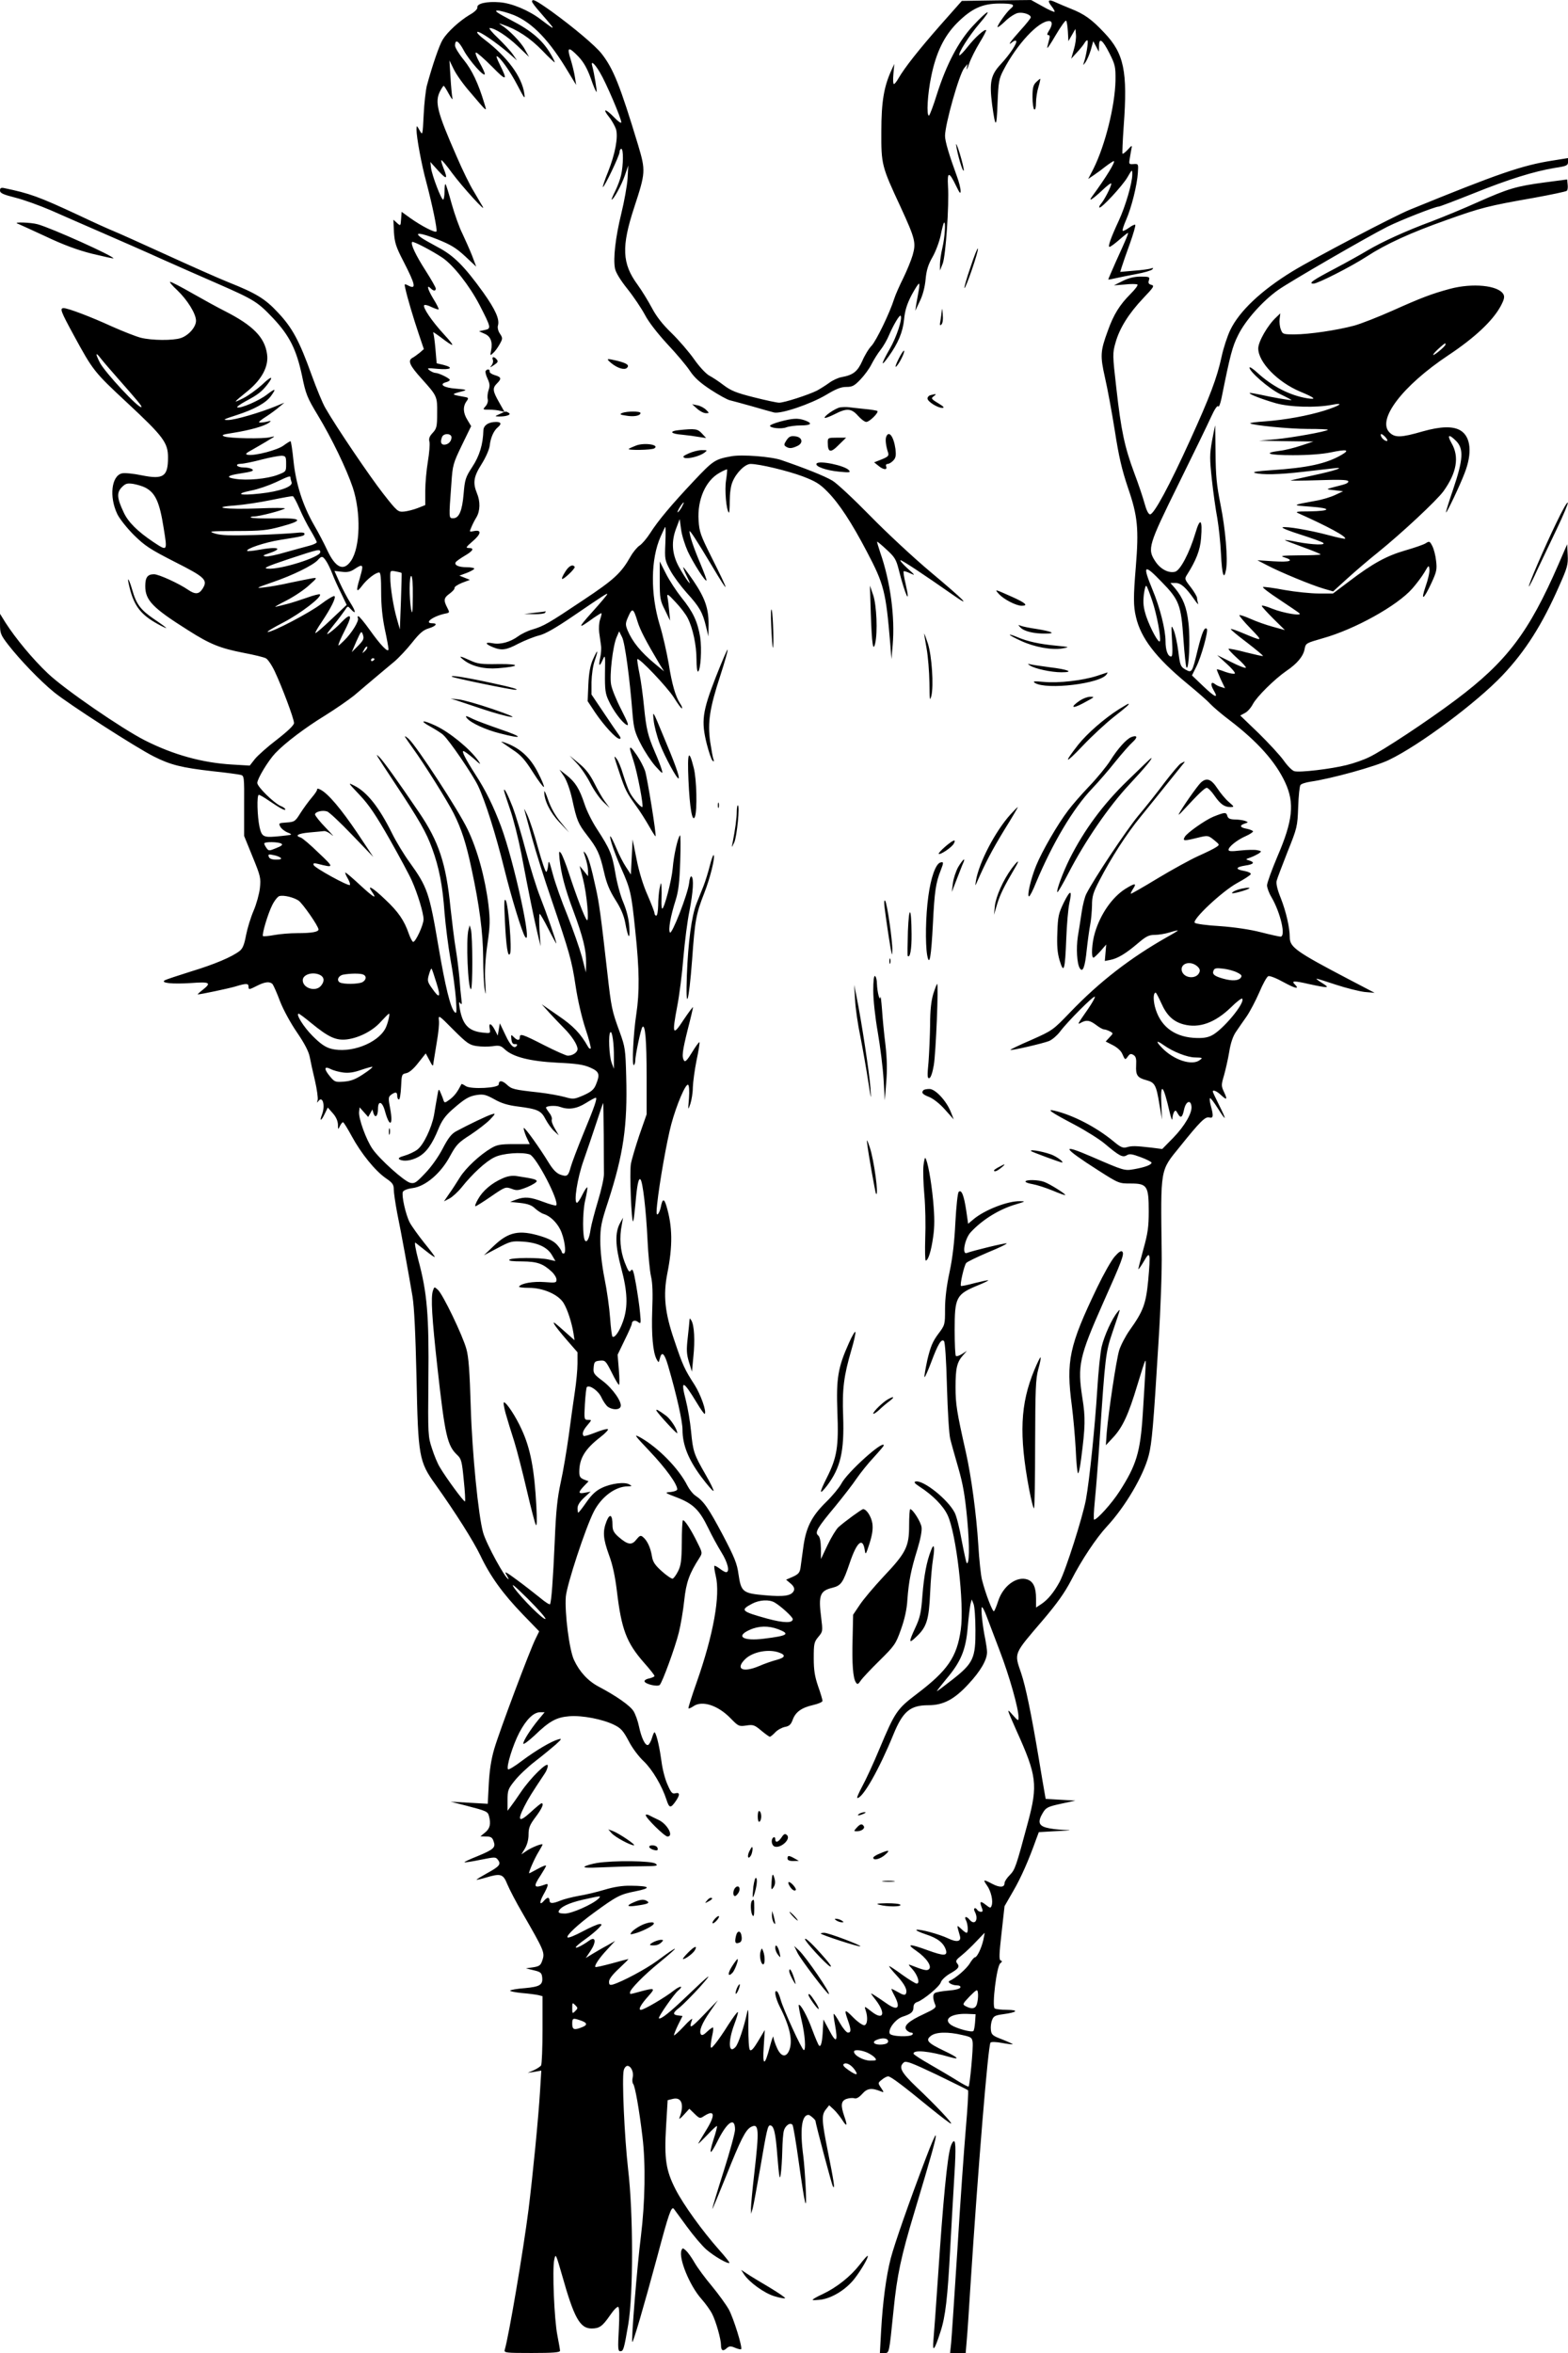 <?xml version="1.0" encoding="UTF-8"?>
<svg xmlns="http://www.w3.org/2000/svg" version="1.0" width="896pt" height="1344pt" viewBox="0 0 896 1344" preserveAspectRatio="xMidYMid meet">
  <g transform="translate(0,1344) scale(0.1,-0.1)" fill="#000000" stroke="none">
    <path d="M3040 13431 c0 -5 21 -33 47 -62 73 -84 81 -94 63 -84 -8 5 -35 25 -60 44 -68 52 -166 93 -235 98 -73 6 -131 -7 -127 -29 1 -10 -16 -27 -45 -43 -58 -35 -126 -97 -153 -141 -19 -30 -59 -146 -91 -264 -6 -25 -15 -99 -18 -165 -6 -119 -6 -120 -23 -90 -17 30 -17 30 -18 5 0 -44 29 -202 56 -300 34 -129 64 -272 58 -282 -6 -10 -84 30 -149 76 l-50 36 -3 -41 c-3 -41 -3 -41 -24 -22 l-20 18 3 -70 c4 -60 11 -84 53 -165 72 -140 77 -167 25 -139 -18 9 -19 8 -13 -18 12 -55 46 -169 76 -258 l30 -89 -24 -21 c-14 -11 -33 -25 -43 -30 -26 -16 -13 -44 55 -119 88 -98 89 -100 88 -196 0 -76 -3 -88 -25 -112 -19 -20 -24 -33 -19 -52 3 -14 -1 -64 -9 -112 -8 -48 -15 -123 -15 -168 l0 -81 -43 -17 c-23 -9 -58 -18 -78 -20 -35 -3 -39 0 -119 102 -76 97 -270 383 -331 490 -15 25 -50 110 -79 190 -69 192 -109 267 -191 354 -74 80 -126 111 -284 174 -55 22 -215 93 -355 157 -140 64 -276 125 -301 135 -25 10 -114 50 -198 90 -232 108 -280 125 -429 156 -16 3 -22 0 -22 -14 0 -15 17 -23 88 -41 48 -12 139 -45 202 -72 63 -28 196 -86 295 -129 99 -43 252 -110 340 -150 88 -39 232 -103 320 -141 208 -91 228 -104 316 -197 94 -100 133 -179 165 -329 21 -103 29 -124 89 -223 81 -134 165 -308 201 -415 47 -142 43 -340 -10 -418 -42 -62 -88 -42 -136 60 -17 37 -51 102 -75 143 -65 113 -104 235 -118 368 -6 61 -14 112 -17 112 -3 0 -21 -11 -40 -25 -35 -26 -162 -59 -202 -53 -20 3 -16 8 30 33 29 17 70 40 90 53 36 21 36 22 7 15 -40 -11 -234 -7 -263 4 -20 8 -11 11 53 21 94 15 175 38 201 57 17 12 15 13 -18 5 -21 -4 -38 -5 -38 -1 0 3 19 18 43 33 23 15 56 39 72 53 l30 25 -46 -19 c-92 -38 -240 -81 -277 -80 -32 0 -25 4 50 28 102 33 169 70 197 110 31 43 26 45 -24 7 -45 -35 -149 -80 -169 -73 -6 2 16 18 49 36 68 36 91 54 123 95 39 51 23 50 -31 -2 -30 -27 -78 -62 -108 -77 -61 -30 -59 -28 28 43 80 66 119 140 109 209 -13 96 -80 164 -241 246 -38 19 -122 65 -185 101 -63 36 -120 66 -127 66 -7 0 11 -21 39 -47 58 -55 108 -135 108 -175 0 -36 -42 -84 -87 -99 -45 -15 -166 -14 -229 2 -27 7 -101 36 -164 64 -122 56 -252 105 -276 105 -24 0 -17 -18 57 -154 111 -204 117 -211 305 -386 207 -193 234 -228 234 -313 0 -109 -26 -127 -150 -102 -48 10 -98 15 -114 11 -59 -15 -73 -133 -26 -232 13 -27 55 -80 95 -120 63 -62 92 -81 233 -153 176 -89 192 -104 158 -156 -20 -30 -41 -31 -81 -4 -52 36 -168 89 -195 89 -37 0 -50 -18 -50 -68 0 -81 43 -125 245 -252 125 -80 184 -103 317 -129 59 -11 116 -25 127 -31 11 -5 34 -39 51 -75 41 -87 110 -270 110 -295 0 -12 -34 -45 -97 -94 -54 -41 -111 -92 -127 -112 l-29 -37 -101 6 c-169 10 -334 55 -498 138 -132 67 -458 291 -553 381 -88 83 -185 200 -244 292 l-31 50 0 -58 c0 -53 3 -62 47 -119 66 -85 182 -206 262 -271 82 -67 468 -316 570 -367 95 -48 159 -64 335 -84 77 -8 149 -18 161 -21 20 -5 21 -10 20 -177 l0 -172 48 -118 c46 -112 48 -122 42 -180 -4 -34 -20 -92 -36 -129 -16 -37 -35 -99 -43 -139 -10 -54 -19 -77 -37 -91 -44 -34 -143 -76 -278 -117 -73 -23 -140 -45 -149 -50 -28 -16 44 -23 149 -16 109 8 119 2 67 -39 -18 -14 -31 -26 -28 -26 16 0 172 33 214 45 62 19 76 19 76 0 0 -19 3 -19 50 5 45 23 73 25 88 8 5 -7 25 -51 42 -97 18 -47 61 -126 97 -178 43 -63 67 -109 73 -141 5 -26 18 -87 30 -136 11 -49 18 -98 15 -110 -5 -15 -4 -17 3 -7 25 36 42 -22 22 -75 -16 -41 -5 -39 15 3 l18 37 28 -32 c19 -21 29 -44 30 -65 0 -30 1 -31 11 -9 6 12 14 22 18 22 4 0 26 -36 50 -80 53 -98 134 -198 195 -240 38 -26 45 -36 45 -64 0 -18 9 -78 19 -132 24 -117 67 -353 88 -479 10 -61 17 -210 23 -465 9 -448 14 -479 108 -609 116 -163 217 -323 257 -406 56 -118 128 -218 243 -337 l93 -96 -21 -43 c-31 -61 -207 -529 -236 -629 -17 -58 -27 -122 -31 -199 l-6 -114 -106 6 -106 6 90 -23 c115 -30 122 -33 129 -59 12 -45 6 -71 -22 -94 l-27 -22 33 -1 c26 0 35 -5 42 -26 14 -36 3 -47 -91 -86 -43 -17 -77 -33 -75 -35 2 -2 43 4 91 14 85 17 87 17 101 -1 18 -25 8 -37 -67 -78 -32 -18 -57 -33 -56 -35 2 -1 25 4 52 12 86 26 100 22 124 -38 12 -29 51 -104 88 -167 120 -208 127 -223 113 -264 -10 -32 -17 -37 -53 -43 l-42 -6 45 -11 c39 -9 45 -15 48 -39 5 -44 -12 -55 -99 -63 -44 -3 -81 -10 -84 -14 -2 -4 28 -10 67 -14 39 -3 82 -9 95 -12 l23 -6 0 -192 c0 -105 -4 -196 -8 -203 -4 -7 -23 -19 -42 -28 l-35 -15 39 6 39 7 -7 -114 c-9 -153 -42 -488 -66 -680 -29 -229 -113 -725 -136 -801 -5 -17 7 -18 155 -18 122 0 161 3 161 13 0 6 -7 46 -15 87 -18 89 -30 379 -18 433 8 37 9 35 45 -90 68 -242 102 -303 168 -303 45 0 62 12 105 74 21 31 42 53 48 49 6 -4 7 -51 3 -129 -6 -106 -5 -124 8 -124 18 0 21 8 46 154 29 171 29 633 -1 886 -21 185 -36 520 -25 564 3 14 13 26 21 26 21 0 38 -38 30 -67 -3 -14 -2 -30 3 -36 11 -13 35 -150 53 -302 19 -154 15 -376 -9 -570 -21 -165 -56 -595 -49 -602 5 -5 65 200 142 485 66 248 81 291 95 276 4 -5 37 -50 74 -101 37 -51 87 -110 112 -132 44 -38 124 -85 132 -76 2 2 -24 35 -58 73 -96 108 -205 259 -250 347 -55 108 -65 173 -54 359 l9 150 28 7 c52 14 69 -33 39 -109 -3 -9 8 -1 25 18 l32 35 30 -29 c29 -28 31 -28 55 -12 61 39 65 5 10 -83 -24 -39 -44 -73 -44 -75 0 -3 23 20 52 50 28 30 53 53 55 50 2 -2 -7 -38 -21 -80 -28 -90 -18 -90 28 2 53 104 96 131 96 58 0 -18 -29 -125 -65 -238 -36 -113 -65 -210 -65 -215 1 -4 36 81 80 190 83 208 110 261 141 278 46 24 48 -13 19 -266 -11 -93 -19 -183 -19 -200 l1 -30 9 31 c5 17 24 123 44 236 36 211 42 238 55 238 22 0 32 -41 42 -176 10 -122 14 -141 19 -104 4 25 8 86 9 135 1 50 5 101 9 114 8 31 38 51 50 33 4 -7 20 -101 35 -210 36 -257 47 -301 40 -152 -3 63 -9 147 -14 185 -20 152 -9 235 30 235 8 0 40 -28 40 -35 0 -15 92 -360 99 -373 14 -23 6 27 -30 207 -34 170 -35 201 -10 232 l19 24 27 -25 c14 -13 35 -40 47 -58 27 -43 32 -36 13 18 -22 64 -20 89 11 101 15 5 35 7 45 4 12 -4 27 4 46 25 28 32 53 36 107 14 18 -7 18 -6 0 21 -18 27 -18 28 5 46 13 11 29 19 36 19 15 0 85 -53 240 -180 61 -49 114 -90 119 -90 12 0 -92 110 -196 208 -90 86 -105 115 -73 142 12 10 46 -3 187 -70 95 -46 176 -86 179 -89 4 -3 -2 -100 -12 -216 -10 -115 -32 -426 -48 -690 -17 -264 -33 -506 -36 -537 l-6 -58 45 0 44 0 6 72 c4 40 13 179 21 308 43 665 101 1379 115 1393 4 5 34 4 65 -2 32 -6 60 -9 62 -8 1 2 -25 14 -60 28 -56 21 -62 27 -65 55 -2 16 1 42 7 56 8 22 18 27 63 33 81 11 93 24 23 25 -33 0 -65 4 -71 8 -17 11 11 243 32 258 11 9 12 13 2 16 -10 4 -9 34 5 157 l17 153 50 87 c45 77 89 178 131 296 l15 40 104 6 c82 4 91 6 40 7 -36 1 -82 7 -102 13 -44 12 -49 35 -18 86 17 28 28 34 102 50 l83 18 -85 5 -85 5 -7 40 c-4 22 -19 110 -33 195 -42 250 -74 406 -100 483 -40 118 -46 104 125 304 79 93 123 154 161 227 60 117 143 241 204 307 105 113 209 290 239 406 18 69 27 172 56 650 12 183 20 412 18 510 -6 485 -10 463 103 602 118 147 146 174 169 168 23 -6 25 8 9 66 -6 22 -8 41 -5 44 3 3 23 -23 45 -58 50 -79 52 -71 6 21 -19 38 -35 72 -35 75 0 12 23 3 47 -20 34 -31 38 -27 17 18 -16 34 -16 40 0 94 9 32 23 93 30 135 8 51 22 91 39 115 14 21 42 61 61 88 19 28 51 89 72 137 20 48 43 89 51 92 8 4 48 -12 89 -35 68 -37 92 -41 62 -11 -20 20 -5 21 82 1 112 -24 123 -24 75 6 -22 13 -36 25 -32 25 4 0 55 -16 112 -35 58 -19 131 -37 162 -41 l58 -5 -151 79 c-296 155 -334 182 -334 237 0 56 -21 147 -51 224 -20 49 -28 83 -24 100 3 13 32 88 62 165 55 137 57 144 61 256 2 63 8 120 13 126 5 7 31 15 57 19 119 17 372 87 448 124 174 83 502 328 649 483 131 138 228 291 324 510 47 105 52 123 49 178 l-3 61 -49 -113 c-170 -391 -296 -557 -588 -776 -160 -120 -420 -292 -495 -327 -30 -15 -87 -35 -128 -45 -87 -22 -269 -44 -299 -35 -12 3 -39 30 -60 60 -22 31 -87 101 -144 157 l-105 101 26 14 c15 7 35 30 46 51 22 42 124 143 192 190 61 41 97 84 104 126 6 32 9 33 103 60 183 51 426 186 512 284 23 26 54 67 69 92 25 43 26 44 29 18 2 -15 -8 -59 -22 -98 -30 -88 -11 -76 34 21 29 63 32 77 26 126 -3 30 -13 68 -22 85 -14 27 -17 28 -37 15 -12 -8 -65 -26 -117 -41 -107 -31 -186 -74 -320 -176 l-93 -70 -82 0 c-45 0 -132 9 -195 20 -62 12 -118 19 -123 17 -6 -2 36 -34 94 -72 57 -38 109 -73 114 -78 19 -18 -93 1 -155 26 -33 14 -60 21 -60 16 0 -4 30 -37 66 -73 l66 -65 -69 19 c-37 10 -94 30 -127 45 -32 14 -61 24 -64 21 -2 -3 26 -37 64 -76 73 -76 73 -75 -45 -26 -35 15 -65 25 -68 23 -2 -3 39 -37 92 -77 52 -40 94 -75 92 -77 -2 -2 -46 8 -98 21 -51 14 -96 22 -99 20 -2 -3 20 -27 50 -54 30 -26 52 -51 49 -54 -3 -4 -42 11 -85 33 l-79 39 54 -49 c30 -27 51 -52 47 -56 -4 -4 -28 0 -54 9 -25 10 -47 16 -49 15 -1 -2 9 -27 22 -56 l25 -52 -23 7 c-12 3 -28 11 -35 17 -22 17 -27 -2 -8 -34 31 -52 10 -44 -58 21 l-65 62 25 50 c28 55 70 206 60 216 -13 13 -27 -18 -52 -119 -32 -133 -33 -134 -71 -113 -27 16 -30 23 -40 103 -6 48 -18 102 -26 121 -15 34 -15 31 -10 -57 4 -65 3 -93 -5 -93 -19 0 -32 36 -32 87 0 66 -32 194 -75 296 -58 141 -49 149 53 43 100 -102 111 -132 124 -324 6 -86 14 -161 18 -165 14 -15 22 165 11 255 -10 90 -31 142 -76 197 l-27 31 29 0 c31 0 59 -25 108 -95 15 -22 25 -32 21 -22 -3 10 -6 25 -6 32 0 7 -16 35 -36 61 -36 46 -36 48 -20 73 50 79 74 139 79 206 9 109 -5 123 -32 31 -34 -114 -87 -215 -117 -222 -37 -9 -83 15 -112 59 -47 71 -41 91 131 440 85 172 169 345 187 385 20 44 36 68 41 61 4 -7 12 14 19 47 49 245 62 295 95 360 41 84 140 195 229 258 68 48 509 303 624 361 74 37 273 115 293 115 6 0 95 34 198 75 201 81 346 126 466 146 67 10 75 14 75 34 l0 22 -87 -14 c-175 -27 -313 -75 -815 -280 -92 -37 -552 -279 -673 -353 -178 -109 -303 -227 -355 -335 -16 -33 -39 -102 -50 -154 -26 -120 -67 -228 -179 -474 -118 -260 -209 -429 -230 -425 -10 2 -21 26 -31 63 -9 33 -35 111 -59 174 -55 148 -75 242 -102 483 -22 191 -22 200 -5 260 23 83 75 166 158 254 61 64 66 72 47 77 -16 4 -19 11 -14 26 6 19 2 21 -47 21 -36 0 -69 -8 -103 -25 l-50 -25 63 5 c34 4 66 3 71 0 6 -3 -12 -27 -39 -54 -62 -62 -97 -118 -130 -211 -43 -117 -44 -142 -16 -267 14 -60 39 -196 56 -302 23 -149 40 -222 76 -329 55 -160 62 -232 44 -452 -14 -170 -14 -221 1 -284 28 -121 113 -232 292 -380 56 -46 116 -98 132 -116 17 -18 66 -60 110 -93 160 -122 264 -238 319 -357 54 -117 44 -217 -45 -423 -32 -76 -59 -150 -59 -164 0 -13 11 -44 25 -67 52 -89 84 -226 52 -226 -7 0 -57 11 -112 25 -62 16 -151 29 -234 35 -73 4 -138 13 -144 19 -17 17 155 179 242 227 41 22 76 45 78 51 2 6 -14 14 -36 18 -54 9 -52 22 4 31 49 7 58 18 23 29 -22 6 -22 7 7 17 17 6 38 17 48 23 17 12 17 14 -10 19 -15 3 -58 2 -95 -2 -52 -6 -68 -5 -68 4 0 17 48 56 98 78 23 10 42 23 42 27 0 4 -16 11 -35 15 -40 7 -45 19 -12 30 21 7 21 7 2 15 -11 4 -37 8 -58 8 -30 1 -40 6 -44 21 -6 22 -15 21 -80 -5 -48 -20 -151 -93 -163 -115 -13 -24 -7 -25 74 -5 58 14 59 14 93 -13 33 -27 33 -27 12 -41 -11 -8 -58 -31 -103 -51 -44 -20 -148 -77 -231 -127 -82 -50 -151 -89 -153 -88 -2 2 4 15 13 29 22 33 10 33 -46 -2 -75 -48 -142 -145 -173 -251 -17 -57 -22 -141 -8 -141 4 0 22 17 40 37 l33 38 -4 -47 -4 -47 31 6 c42 8 89 36 158 95 47 40 63 48 96 48 21 0 60 6 85 14 26 8 47 13 47 11 0 -2 -26 -18 -57 -35 -214 -121 -390 -257 -558 -432 -99 -103 -101 -104 -222 -158 -68 -29 -121 -55 -120 -57 6 -5 187 37 222 51 18 8 45 31 61 52 43 58 193 208 200 201 3 -3 -14 -34 -38 -69 -64 -92 -64 -92 -40 -79 31 17 50 13 86 -14 18 -14 38 -25 45 -25 7 0 21 -5 33 -11 20 -11 20 -11 -2 -34 l-22 -24 41 -21 c24 -12 47 -33 53 -48 17 -38 17 -38 33 -16 11 15 17 17 32 8 14 -9 17 -22 15 -59 -3 -57 7 -71 59 -85 48 -13 56 -28 74 -138 l15 -87 -4 88 c-6 130 11 114 48 -48 8 -33 14 -49 15 -35 1 14 5 31 10 39 7 11 11 9 20 -8 17 -31 27 -26 37 22 10 46 37 58 42 19 6 -37 -38 -113 -104 -181 l-63 -64 -63 8 c-89 10 -109 11 -140 2 -22 -6 -35 0 -78 36 -98 80 -227 147 -335 173 -49 11 -20 -9 113 -79 68 -36 147 -86 175 -110 83 -70 102 -80 125 -66 16 10 30 8 81 -11 33 -12 61 -27 61 -31 0 -12 -36 -26 -98 -37 -57 -10 -57 -10 -244 71 -180 78 -169 54 36 -77 119 -76 120 -76 187 -76 94 0 103 -14 103 -159 0 -88 -5 -125 -31 -218 -17 -62 -30 -113 -28 -113 2 0 17 21 32 47 35 61 38 48 24 -110 -13 -135 -28 -176 -106 -285 -24 -34 -51 -86 -60 -115 -17 -57 -61 -352 -71 -469 l-5 -73 42 45 c54 58 88 132 138 299 22 73 42 136 45 138 5 5 4 -13 -14 -302 -14 -220 -36 -293 -134 -445 -44 -68 -127 -160 -144 -160 -4 0 -2 48 4 108 6 59 19 220 28 357 31 468 34 491 72 603 50 148 48 140 29 117 -31 -37 -75 -134 -90 -197 -8 -35 -19 -144 -25 -243 -13 -210 -44 -516 -65 -631 -19 -101 -115 -403 -150 -469 -33 -61 -69 -104 -106 -128 l-29 -19 0 51 c0 63 -15 97 -49 109 -61 21 -139 -36 -167 -122 -9 -28 -20 -55 -24 -59 -7 -8 -48 97 -69 180 -6 23 -16 113 -21 200 -11 175 -40 390 -71 528 -52 231 -59 274 -59 372 0 108 8 143 43 182 l22 25 -28 -18 c-16 -10 -32 -15 -35 -11 -4 3 -7 70 -7 148 0 189 8 204 137 257 32 13 56 25 55 27 -2 2 -37 -6 -78 -16 -40 -11 -75 -18 -78 -16 -7 7 18 117 30 131 6 7 62 34 125 61 64 26 111 49 106 51 -9 3 -191 -41 -228 -55 -29 -11 -11 84 24 120 67 72 164 131 257 158 54 16 57 18 24 18 -70 2 -203 -50 -266 -103 l-31 -26 -11 76 c-13 86 -27 122 -43 106 -6 -6 -14 -84 -19 -174 -5 -109 -16 -203 -33 -283 -17 -78 -26 -152 -26 -211 0 -91 0 -92 -40 -145 -31 -42 -43 -71 -61 -146 -11 -52 -19 -96 -16 -99 2 -2 19 35 37 83 40 107 59 138 74 123 6 -6 13 -106 17 -263 4 -138 12 -272 19 -297 6 -25 27 -99 46 -165 27 -94 38 -158 51 -296 14 -154 12 -262 -4 -246 -2 3 -15 61 -28 129 -12 69 -30 140 -40 158 -39 76 -179 187 -223 178 -12 -3 -6 -11 23 -30 73 -47 134 -108 159 -161 50 -103 97 -509 76 -655 -22 -157 -75 -234 -252 -368 -113 -86 -124 -102 -213 -314 -34 -82 -79 -179 -99 -215 -19 -36 -32 -65 -27 -65 32 0 126 167 206 363 54 132 96 167 200 167 85 0 148 33 229 121 69 74 106 138 106 182 0 14 -5 48 -10 74 -16 75 -27 183 -19 183 4 0 15 -21 25 -48 10 -26 44 -116 76 -200 56 -146 108 -330 108 -381 0 -23 -2 -22 -35 15 -34 39 -34 38 24 -93 115 -254 122 -308 65 -521 -69 -258 -74 -271 -104 -302 -17 -17 -30 -37 -30 -46 0 -25 -26 -27 -69 -5 -53 28 -56 27 -31 -9 23 -32 36 -90 26 -115 -5 -15 -9 -14 -32 4 -32 25 -38 22 -25 -13 8 -20 8 -26 -4 -26 -7 0 -17 5 -20 10 -12 19 -26 11 -15 -9 24 -46 0 -82 -30 -46 -18 22 -33 19 -20 -4 11 -22 14 -71 3 -71 -4 0 -18 10 -31 23 -27 24 -26 26 -7 -41 9 -32 -17 -38 -67 -14 -50 24 -164 55 -181 49 -7 -2 18 -14 54 -26 68 -22 101 -49 114 -89 10 -35 -12 -35 -103 -2 -107 39 -126 38 -66 -3 58 -40 91 -89 72 -105 -12 -10 -29 -6 -103 23 -17 7 -15 3 7 -21 32 -35 47 -84 26 -84 -7 0 -44 23 -82 50 -38 28 -72 50 -75 50 -4 0 15 -24 41 -52 49 -53 66 -87 53 -108 -5 -7 -18 -4 -41 10 -20 11 -37 20 -40 20 -2 0 5 -17 16 -37 39 -74 20 -92 -46 -45 -21 15 -51 35 -67 45 -27 17 -26 16 8 -28 59 -78 42 -118 -26 -64 -40 31 -41 32 -33 8 14 -41 11 -83 -7 -87 -9 -1 -37 18 -63 44 -50 51 -54 49 -31 -16 19 -54 19 -70 0 -70 -8 0 -29 25 -46 55 -17 31 -33 54 -35 52 -2 -2 1 -29 7 -61 18 -99 8 -110 -31 -36 l-35 65 -3 -55 c-3 -72 -11 -105 -22 -94 -5 5 -22 46 -39 91 -27 75 -68 150 -77 141 -2 -2 5 -41 16 -87 20 -83 26 -171 13 -171 -11 1 -118 235 -132 287 -6 23 -16 45 -21 48 -19 12 -10 -36 16 -88 59 -115 76 -199 52 -252 -18 -39 -46 -32 -68 17 -11 24 -20 52 -21 63 0 11 -9 -14 -20 -55 -29 -113 -43 -114 -35 0 l6 95 -37 -62 c-26 -43 -40 -60 -48 -52 -6 6 -9 60 -9 132 1 100 0 114 -8 77 -17 -79 -49 -174 -65 -192 -40 -44 -44 30 -8 127 14 37 24 70 21 72 -3 3 -27 -30 -55 -73 -27 -44 -61 -92 -75 -109 -22 -26 -25 -27 -25 -10 0 11 4 38 9 60 5 22 7 41 4 44 -2 2 -17 -8 -33 -23 -19 -19 -31 -24 -36 -16 -12 19 5 62 52 130 l45 65 -82 -85 c-75 -78 -86 -83 -65 -25 4 11 -18 -7 -48 -40 -31 -33 -56 -55 -56 -50 0 6 11 33 24 60 l25 50 -25 3 c-34 4 -31 16 10 47 18 15 69 66 112 113 86 97 64 81 -77 -54 -94 -90 -146 -131 -155 -122 -6 6 86 138 109 157 35 29 14 31 -23 2 -49 -39 -171 -111 -189 -111 -17 0 -1 30 45 81 39 43 34 46 -47 24 -66 -18 -60 -17 -60 -5 0 17 79 98 165 168 126 103 121 109 -10 12 -64 -47 -199 -119 -252 -135 -19 -5 -23 -2 -23 16 0 15 20 41 58 76 31 29 55 53 52 53 -3 0 -45 -11 -95 -25 -49 -13 -91 -23 -93 -20 -7 7 21 50 67 99 l46 50 -45 -26 c-25 -13 -62 -35 -84 -48 l-39 -24 28 42 c33 50 29 84 -8 58 -37 -27 -77 -47 -77 -39 0 5 25 26 55 47 30 21 64 50 76 63 20 21 21 23 4 23 -9 0 -53 -19 -96 -42 -43 -23 -81 -39 -86 -34 -10 9 59 74 151 141 130 95 150 105 236 122 96 19 86 31 -26 32 -47 1 -97 -7 -150 -23 -43 -13 -110 -29 -148 -35 -38 -7 -85 -19 -104 -27 -44 -18 -62 -18 -62 1 0 8 -4 15 -9 15 -5 0 -14 -7 -21 -15 -27 -32 -30 -13 -6 31 29 51 32 69 14 61 -69 -25 -74 -16 -28 53 16 25 30 49 30 53 0 5 -21 -3 -46 -17 -26 -14 -48 -26 -50 -26 -7 0 30 85 53 122 13 21 23 40 23 42 0 9 -65 -17 -93 -37 l-28 -19 20 33 c13 22 21 51 21 80 0 39 7 56 40 100 37 49 50 79 34 79 -3 0 -32 -23 -63 -52 -66 -60 -77 -49 -35 34 24 47 42 76 116 187 10 14 18 35 18 46 0 27 -98 -69 -153 -150 -22 -33 -49 -71 -59 -84 l-18 -24 0 61 c0 55 3 64 40 110 22 28 74 78 117 111 43 33 96 77 118 96 35 32 37 36 15 30 -40 -11 -128 -63 -207 -122 -40 -31 -77 -53 -80 -49 -12 12 27 138 64 209 40 76 82 117 120 117 l25 0 -34 -41 c-47 -57 -88 -122 -88 -138 0 -8 28 13 63 45 87 84 126 105 200 111 74 6 191 -17 256 -49 39 -19 52 -34 83 -92 20 -40 58 -90 87 -117 49 -47 104 -140 130 -221 15 -46 23 -47 50 -9 27 38 27 55 0 48 -17 -5 -25 3 -45 50 -14 30 -29 89 -34 130 -10 74 -26 149 -38 167 -3 6 -10 -8 -16 -29 -6 -21 -17 -40 -23 -42 -16 -6 -38 40 -52 106 -6 30 -20 69 -31 87 -20 32 -97 86 -199 140 -61 32 -110 85 -141 152 -27 56 -54 269 -47 362 6 69 112 392 160 486 43 84 123 144 194 144 25 1 26 2 9 11 -26 16 -105 6 -158 -20 -32 -15 -58 -39 -87 -81 -23 -33 -44 -60 -47 -60 -2 0 -4 11 -4 26 0 16 13 37 38 60 l37 34 -32 -6 c-40 -8 -41 1 -6 38 l26 27 -26 10 c-22 9 -27 17 -27 44 0 76 32 130 120 198 30 23 49 44 43 46 -7 3 -39 -7 -72 -20 -33 -13 -63 -22 -66 -19 -11 11 -4 32 21 61 26 31 26 31 4 31 -22 0 -23 2 -18 90 3 50 8 94 11 97 15 15 66 -21 83 -58 10 -22 27 -47 38 -55 27 -18 65 -18 72 1 10 25 -44 103 -102 147 -51 38 -55 44 -52 77 3 32 6 36 35 39 31 3 34 0 68 -67 19 -39 38 -71 42 -71 3 0 3 39 -1 86 l-7 86 40 83 c23 46 41 88 41 93 0 19 20 24 37 10 15 -12 16 -7 10 54 -3 37 -14 110 -23 162 -14 78 -19 93 -29 79 -10 -13 -15 -5 -36 48 -25 66 -31 140 -16 214 l7 40 -16 -29 c-31 -55 -29 -130 5 -257 37 -138 40 -223 11 -306 -20 -57 -47 -96 -60 -88 -4 2 -10 51 -14 107 -4 57 -18 158 -32 226 -15 76 -24 158 -24 213 0 80 5 106 45 227 87 269 111 430 103 714 -4 153 -6 168 -37 253 -45 123 -48 137 -71 341 -37 328 -47 398 -65 479 -28 129 -43 179 -59 200 -14 18 -14 16 -1 -24 8 -24 15 -58 15 -75 l0 -31 -24 30 -24 29 19 -74 c22 -86 37 -251 22 -235 -12 12 -57 129 -102 266 -17 53 -38 105 -45 115 -12 16 -13 13 -9 -31 9 -85 31 -170 79 -298 55 -148 74 -224 73 -297 l-1 -55 -23 90 c-14 50 -51 156 -83 237 -33 80 -70 185 -83 234 -21 79 -24 85 -27 52 -2 -21 -7 -38 -11 -38 -5 0 -26 62 -47 138 -20 75 -48 160 -61 187 -13 28 -21 41 -17 30 3 -11 23 -85 45 -165 22 -80 71 -235 109 -345 104 -306 117 -350 139 -497 12 -80 35 -179 56 -243 20 -59 33 -110 30 -114 -4 -3 -10 1 -15 10 -43 76 -84 119 -171 178 l-94 65 45 -50 c25 -27 62 -66 83 -87 44 -44 77 -95 77 -119 0 -19 -28 -38 -56 -38 -9 0 -70 27 -135 60 -125 64 -139 68 -139 45 0 -20 -15 -19 -35 2 -15 15 -16 14 -13 -13 2 -20 8 -29 20 -28 10 1 15 -2 12 -7 -14 -24 -37 -4 -66 59 l-32 67 -6 -35 -6 -35 -17 33 c-21 39 -36 42 -29 6 5 -27 4 -27 -41 -22 -81 9 -115 46 -131 143 -5 30 -4 36 4 25 9 -11 10 -6 6 25 -3 22 -8 76 -11 120 -4 44 -13 118 -21 165 -8 47 -21 153 -30 235 -25 253 -67 379 -180 545 -125 184 -205 295 -226 315 -27 26 -27 26 89 -150 140 -211 179 -280 212 -371 40 -109 60 -212 71 -368 6 -72 21 -192 34 -266 14 -74 27 -175 31 -225 5 -79 4 -88 -8 -75 -23 23 -53 145 -92 375 -52 307 -63 338 -165 480 -32 44 -77 118 -100 165 -74 149 -142 235 -215 272 -39 20 -38 19 30 -53 54 -57 94 -117 172 -254 56 -99 113 -205 126 -235 34 -76 67 -186 67 -221 0 -32 -45 -129 -59 -129 -5 0 -16 21 -25 46 -26 76 -60 126 -136 197 -70 67 -105 87 -76 45 34 -48 12 -36 -66 36 -45 42 -83 74 -85 72 -2 -2 4 -17 14 -34 10 -17 15 -33 12 -37 -9 -8 -202 98 -207 114 -4 11 2 12 23 7 95 -24 96 -23 5 63 -46 45 -92 84 -102 87 -36 11 -16 23 50 29 37 3 74 7 84 8 9 1 29 -9 45 -23 15 -13 0 5 -35 41 -34 35 -62 70 -62 77 0 15 42 26 69 17 11 -3 75 -63 142 -133 l122 -127 -92 138 c-92 136 -165 223 -209 246 -12 7 -21 8 -20 3 2 -5 -12 -26 -31 -48 -18 -21 -47 -61 -65 -89 -29 -47 -34 -50 -79 -53 -44 -3 -46 -4 -36 -23 6 -12 25 -27 42 -34 31 -13 31 -13 -34 -20 -104 -11 -112 -8 -126 50 -13 60 -17 185 -4 185 5 0 31 -15 57 -33 63 -43 94 -60 94 -50 0 5 -12 14 -28 20 -39 18 -132 109 -132 131 0 24 63 128 103 170 56 59 170 145 284 215 61 38 136 90 167 115 30 26 84 71 118 100 35 29 84 71 111 93 26 22 72 71 102 109 43 54 64 72 95 81 42 13 53 29 20 29 -50 0 3 40 73 55 27 5 27 6 12 35 -22 42 -19 56 15 80 16 12 29 26 27 32 -1 6 18 19 43 29 l45 17 -30 12 -30 12 43 16 c23 9 42 20 42 24 0 4 -19 8 -42 8 -48 0 -74 12 -64 29 4 6 27 22 52 37 48 28 56 44 22 44 -18 0 -16 5 20 36 51 43 56 69 12 61 -29 -6 -29 -6 -17 21 6 15 19 41 29 57 22 37 23 91 3 138 -24 59 -19 94 26 165 24 38 44 83 47 106 5 46 23 86 46 105 23 19 20 31 -9 31 -43 0 -72 -19 -73 -48 -2 -79 -22 -146 -63 -208 -39 -60 -43 -72 -50 -155 -8 -96 -26 -139 -59 -139 -26 0 -26 -5 -11 197 7 107 10 116 60 220 l53 109 -21 35 c-25 40 -27 76 -6 106 15 21 14 22 -22 28 -67 12 -67 13 2 31 25 7 19 9 -39 14 -70 5 -101 25 -57 37 12 3 21 9 21 13 0 9 -63 40 -82 40 -8 0 -23 7 -34 15 -17 13 -12 14 49 8 74 -6 92 7 30 23 l-38 9 -7 82 c-4 46 -10 88 -13 94 -4 6 14 -6 40 -25 85 -65 91 -61 22 14 -70 76 -124 156 -113 167 3 4 23 -1 42 -11 20 -9 38 -15 40 -13 3 2 -11 30 -31 62 -33 55 -39 83 -13 57 15 -15 28 -15 28 0 0 6 -26 52 -58 102 -56 87 -88 154 -77 164 6 6 115 -51 173 -90 63 -43 154 -159 211 -268 68 -132 69 -137 30 -145 l-32 -7 31 -14 c35 -14 48 -47 38 -96 -6 -30 -5 -31 12 -14 11 9 27 32 37 50 18 32 18 35 1 61 -10 14 -14 34 -11 45 11 35 -13 90 -84 190 -108 150 -169 211 -259 258 -42 23 -86 47 -97 56 -42 31 -2 27 92 -10 80 -32 109 -50 161 -98 l63 -59 -24 64 c-14 35 -39 91 -55 125 -17 33 -44 109 -61 169 -16 59 -32 110 -35 113 -4 3 -6 -16 -6 -41 0 -26 -4 -47 -8 -47 -11 0 -63 137 -69 180 l-4 35 45 -50 c49 -53 56 -50 30 15 -9 23 -15 43 -12 45 2 3 30 -30 61 -73 61 -82 200 -234 175 -192 -8 14 -31 53 -51 87 -21 33 -65 123 -98 200 -112 255 -126 311 -94 373 9 17 18 30 20 30 3 0 16 -21 30 -47 15 -27 23 -37 20 -23 -3 14 -8 68 -11 120 l-6 95 25 -51 c14 -29 55 -87 93 -130 102 -120 97 -116 81 -63 -34 113 -70 189 -117 247 -28 34 -50 71 -50 81 0 40 20 29 50 -27 31 -58 120 -158 120 -134 0 7 -14 37 -31 67 -17 31 -26 55 -19 55 6 0 48 -37 92 -81 83 -85 91 -82 43 14 -13 26 -21 47 -17 46 17 -2 76 -84 118 -165 41 -78 45 -84 40 -49 -14 98 -98 211 -230 311 -28 21 -45 39 -38 42 13 4 104 -58 177 -120 l49 -43 -24 35 c-13 19 -52 61 -85 93 -33 31 -54 57 -47 57 29 0 100 -46 161 -104 l64 -61 -24 43 c-22 41 -91 112 -135 139 -16 11 -16 11 8 3 83 -28 157 -77 226 -148 39 -41 72 -71 72 -68 0 4 -11 27 -25 50 -45 76 -109 131 -223 190 -80 42 -100 55 -80 56 15 0 58 -12 94 -26 107 -44 205 -146 314 -330 l42 -69 -7 45 c-4 25 -15 71 -25 103 -22 69 -12 73 45 14 30 -32 50 -67 71 -125 15 -45 30 -79 33 -77 3 4 -14 110 -25 148 -10 34 13 16 44 -37 34 -56 122 -261 122 -285 0 -7 -18 5 -40 28 -50 52 -71 54 -30 3 17 -21 34 -53 40 -70 13 -46 -5 -141 -45 -242 -19 -46 -32 -86 -30 -88 6 -6 95 179 95 199 0 10 5 19 10 19 13 0 12 -92 -1 -150 -5 -24 -21 -66 -34 -92 -13 -26 -22 -48 -20 -48 11 0 56 82 75 137 l20 58 -4 -75 c-3 -41 -19 -131 -36 -200 -33 -135 -47 -256 -36 -313 4 -23 31 -67 71 -117 36 -45 80 -111 100 -148 21 -41 72 -106 128 -167 52 -55 110 -124 129 -153 26 -39 58 -68 119 -108 46 -30 95 -57 109 -60 14 -3 70 -19 125 -34 55 -16 112 -32 128 -36 41 -9 209 48 298 101 55 33 84 45 114 45 35 0 47 6 82 43 22 23 51 62 63 87 13 25 35 61 51 81 16 20 38 58 49 85 24 56 60 117 66 111 13 -13 -23 -123 -62 -190 -50 -87 -54 -110 -7 -44 55 76 82 141 89 213 5 51 16 86 42 137 20 37 39 67 43 67 3 0 3 -17 -1 -37 -4 -21 -10 -56 -14 -78 l-6 -40 26 55 c17 34 29 81 33 125 5 53 15 84 39 126 18 31 39 87 47 124 7 37 16 70 19 73 11 11 5 -84 -9 -143 -8 -33 -14 -76 -14 -95 l0 -35 16 40 c17 46 37 332 30 442 -5 85 6 85 47 0 20 -41 25 -47 25 -27 0 14 -9 50 -20 80 -46 126 -69 203 -69 234 0 66 81 353 110 388 l19 23 -5 -25 c-2 -14 4 -2 14 27 10 29 37 82 60 120 23 37 39 69 37 71 -8 8 -63 -41 -104 -93 -24 -31 -46 -53 -49 -51 -9 10 55 112 116 183 79 92 49 80 -40 -16 -81 -87 -150 -219 -204 -388 -21 -68 -42 -123 -46 -123 -15 0 -8 123 13 223 27 135 74 232 148 306 83 83 145 111 243 111 79 0 92 -6 61 -31 -22 -19 -73 -90 -73 -103 0 -5 19 9 43 32 23 23 56 44 73 48 31 6 74 -9 74 -25 0 -5 -27 -39 -60 -75 -57 -63 -77 -93 -45 -66 9 7 18 10 21 7 10 -9 -35 -77 -87 -133 -58 -62 -66 -103 -50 -231 19 -139 26 -138 31 7 5 123 8 140 34 190 77 148 200 280 261 280 20 0 19 -24 -1 -55 -11 -18 -13 -25 -4 -25 8 0 10 -8 6 -22 -3 -13 -9 -34 -12 -48 -3 -14 18 17 47 67 30 51 57 89 61 85 4 -4 8 -32 10 -62 l3 -55 20 35 20 35 3 -33 c2 -18 -3 -56 -12 -85 l-15 -52 33 36 c18 19 38 44 44 55 6 10 13 16 16 13 6 -6 -7 -87 -20 -124 -6 -20 -6 -20 9 0 8 12 22 43 30 70 l14 50 16 -30 16 -30 1 33 c0 50 20 36 60 -43 32 -64 35 -76 34 -155 -3 -145 -59 -370 -126 -504 l-30 -58 34 23 c18 12 49 35 69 51 20 15 40 28 43 28 13 0 -43 -92 -123 -201 -25 -34 -1 -20 55 32 30 29 54 47 54 40 0 -16 -39 -92 -58 -114 -8 -9 -13 -19 -10 -22 9 -9 132 124 160 172 27 47 28 47 28 17 0 -49 -39 -182 -77 -264 -46 -99 -64 -150 -53 -150 5 0 30 18 55 40 25 22 48 40 50 40 5 0 -10 -36 -69 -165 -24 -55 -44 -100 -43 -101 1 -2 20 2 42 7 22 5 76 16 119 24 44 8 84 20 90 26 8 9 6 10 -7 6 -10 -4 -53 -10 -97 -13 l-79 -7 9 29 c5 16 25 75 46 132 20 56 34 105 31 108 -3 3 -19 -4 -36 -17 -17 -12 -33 -20 -36 -17 -3 3 6 31 20 63 30 68 63 199 67 270 3 49 3 50 -25 48 -27 -2 -27 0 -21 35 3 20 8 46 10 57 4 16 0 15 -21 -9 -14 -15 -28 -26 -31 -24 -2 3 1 74 7 159 23 312 2 413 -110 531 -73 78 -115 108 -194 139 -28 11 -67 28 -85 36 -42 20 -50 11 -23 -23 12 -15 19 -29 17 -31 -3 -3 -34 11 -69 31 l-65 36 -198 -2 -198 -3 -124 -140 c-122 -139 -202 -240 -238 -302 -10 -18 -22 -33 -26 -33 -5 0 -6 26 -3 58 l5 57 -16 -35 c-43 -94 -58 -180 -58 -350 -1 -191 2 -200 110 -432 84 -183 89 -204 69 -275 -9 -31 -34 -91 -54 -132 -21 -42 -44 -94 -51 -116 -26 -83 -103 -241 -130 -270 -16 -16 -40 -56 -53 -87 -27 -60 -52 -80 -118 -92 -19 -3 -51 -18 -70 -32 -19 -14 -51 -34 -71 -45 -48 -24 -186 -69 -216 -69 -13 0 -78 14 -145 31 -100 25 -131 38 -172 69 -27 21 -64 45 -81 54 -18 9 -56 49 -87 93 -30 43 -89 111 -130 151 -51 49 -87 95 -113 145 -21 39 -57 98 -81 131 -89 121 -93 217 -19 442 65 199 66 208 22 356 -103 340 -141 435 -208 521 -37 47 -161 151 -285 241 -90 64 -113 76 -113 57z m-2365 -2154 c112 -127 138 -158 133 -162 -12 -13 -209 198 -238 255 -27 54 -24 62 8 20 15 -19 59 -70 97 -113z m1905 -335 c0 -23 -19 -42 -42 -42 -18 0 -23 16 -12 44 9 23 54 21 54 -2z m-945 -152 c0 -44 0 -44 -50 -63 -59 -22 -173 -33 -241 -22 -55 8 -46 19 26 30 72 11 85 16 69 26 -8 5 -28 9 -46 9 -40 0 -55 20 -16 21 15 0 69 11 118 24 50 13 101 22 115 22 23 -2 25 -6 25 -47z m25 -79 c0 -5 3 -17 6 -25 10 -25 -67 -53 -179 -65 -118 -13 -149 -3 -52 17 38 7 101 29 140 47 78 37 85 39 85 26z m-830 -56 c58 -30 82 -83 105 -230 22 -136 23 -135 -60 -80 -88 59 -143 113 -168 168 -39 82 -41 113 -11 144 22 22 31 24 66 19 22 -4 53 -13 68 -21z m881 -119 c16 -38 45 -95 64 -126 19 -32 35 -62 35 -67 0 -5 -19 -14 -42 -20 -24 -6 -84 -23 -135 -37 -50 -15 -102 -26 -115 -24 -19 3 -16 6 17 17 88 29 54 41 -59 20 -32 -6 -60 -8 -63 -6 -11 12 100 49 187 63 133 21 140 23 140 35 0 8 -17 9 -52 5 -29 -3 -134 -9 -233 -12 -139 -4 -190 -2 -225 8 -43 14 -36 14 120 15 143 0 177 4 254 25 135 36 125 50 -33 47 -72 -1 -134 1 -138 5 -3 3 5 6 18 6 30 0 168 36 177 46 4 3 -65 4 -153 0 -183 -7 -282 6 -130 17 50 4 142 18 205 31 63 13 119 23 123 22 5 -1 22 -33 38 -70z m119 -250 c0 -29 -230 -101 -300 -94 -29 2 -8 12 120 55 173 57 180 59 180 39z m34 -51 c9 -13 25 -46 35 -72 10 -27 33 -77 51 -113 l31 -65 -87 -82 c-48 -46 -89 -81 -92 -79 -2 3 14 31 36 63 53 79 84 141 73 148 -5 3 -39 -17 -76 -45 -67 -51 -276 -160 -305 -160 -8 1 32 25 90 55 96 50 222 146 208 160 -3 3 -36 -5 -74 -19 -38 -13 -89 -30 -114 -36 -25 -6 -54 -14 -65 -16 -11 -3 16 13 60 35 45 23 103 62 130 87 49 44 49 45 20 41 -16 -3 -73 -14 -125 -25 -52 -12 -120 -24 -150 -27 -52 -6 -49 -4 49 30 114 39 230 96 257 126 22 25 28 24 48 -6z m206 -38 c0 -8 -7 -36 -15 -63 -22 -72 -18 -82 13 -41 28 38 78 77 99 77 8 0 11 -33 11 -112 0 -76 7 -145 21 -212 12 -55 21 -106 21 -114 0 -24 -44 21 -108 111 -30 42 -59 77 -64 77 -5 0 -6 -5 -3 -10 9 -15 -36 -88 -80 -130 -35 -34 -36 -34 -26 -8 5 14 24 54 41 87 35 71 23 81 -31 25 -18 -20 -47 -45 -64 -57 -25 -18 -21 -11 20 41 28 34 57 74 66 87 16 25 16 25 34 5 31 -34 29 -13 -3 37 -17 26 -44 78 -61 115 l-30 67 42 -5 c32 -4 49 0 72 15 36 24 45 25 45 8z m225 -30 c1 -1 -1 -74 -4 -162 l-6 -160 -17 60 c-20 68 -38 181 -38 239 0 38 0 38 32 32 17 -3 32 -7 33 -9z m64 -134 c-1 -93 -3 -108 -10 -73 -11 66 -11 190 1 190 6 0 10 -45 9 -117z m4225 -24 c26 -76 51 -210 44 -231 -6 -17 -53 69 -78 141 -16 50 -19 75 -14 123 4 32 10 56 15 51 4 -4 19 -42 33 -84z m-4538 -258 l-36 -36 27 63 c27 59 28 61 37 36 7 -23 3 -31 -28 -63z m40 -29 c-18 -16 -18 -16 -6 6 6 13 14 21 18 18 3 -4 -2 -14 -12 -24z m54 -46 c0 -3 -4 -8 -10 -11 -5 -3 -10 -1 -10 4 0 6 5 11 10 11 6 0 10 -2 10 -4z m-532 -1055 c10 -6 1 -13 -29 -25 -41 -17 -44 -17 -56 0 -7 10 -13 21 -13 26 0 11 81 10 98 -1z m-4 -81 c7 -7 -2 -10 -26 -10 -24 0 -38 5 -42 16 -5 14 -1 16 26 10 18 -3 37 -11 42 -16z m102 -244 c23 -16 114 -146 114 -165 0 -14 -39 -21 -121 -21 -41 0 -101 -5 -133 -11 -32 -6 -60 -8 -63 -6 -8 8 28 129 53 178 13 26 32 49 41 51 26 6 80 -7 109 -26z m5134 -374 c14 -12 19 -23 14 -35 -15 -41 -86 -37 -100 5 -13 43 44 64 86 30z m-4346 -96 c27 -85 18 -94 -26 -30 -25 35 -27 43 -17 77 6 22 13 37 15 34 3 -2 15 -39 28 -81z m4576 59 c26 -13 29 -19 19 -31 -13 -16 -50 -18 -99 -4 -50 14 -64 25 -56 45 5 15 15 17 56 12 27 -3 63 -13 80 -22z m-5239 -15 c23 -13 24 -37 2 -62 -31 -35 -103 -12 -103 33 0 34 60 51 101 29z m243 4 c22 -8 20 -31 -3 -44 -24 -12 -111 -13 -130 -1 -19 12 -7 39 21 44 37 7 95 8 112 1z m4562 -164 c31 -70 68 -105 127 -121 89 -24 180 9 271 97 31 31 60 53 64 50 21 -21 -112 -181 -175 -211 -27 -13 -53 -16 -104 -13 -116 9 -192 71 -220 180 -10 43 -8 78 5 78 3 0 17 -27 32 -60z m-4857 -114 c99 -81 141 -100 203 -93 71 9 150 50 196 103 22 24 42 44 45 44 7 0 -8 -61 -21 -85 -46 -86 -203 -144 -311 -115 -33 9 -60 28 -105 73 -52 52 -98 127 -79 127 3 0 36 -24 72 -54z m945 -131 c25 -4 66 -4 90 -1 38 6 48 4 72 -19 46 -42 142 -67 299 -75 109 -5 150 -11 188 -28 52 -23 57 -38 32 -98 -11 -27 -26 -40 -70 -60 -54 -23 -58 -24 -108 -10 -29 8 -95 20 -147 26 -146 16 -156 19 -184 45 -27 25 -46 25 -46 1 0 -21 -158 -29 -188 -10 -13 9 -24 14 -25 12 -23 -45 -38 -65 -64 -86 -31 -23 -33 -23 -39 -6 -3 11 -11 30 -17 44 -10 24 -11 22 -19 -25 -5 -27 -13 -75 -18 -105 -14 -74 -61 -172 -96 -197 -16 -12 -48 -27 -72 -34 -29 -8 -39 -15 -30 -21 23 -14 69 -8 109 14 45 25 78 71 114 159 19 47 39 75 77 109 73 64 97 79 145 86 36 5 51 1 98 -25 40 -23 78 -34 133 -41 115 -15 134 -23 160 -74 13 -24 35 -55 50 -68 l25 -23 -22 38 c-13 21 -21 44 -18 52 3 7 -3 25 -14 38 -10 14 -19 27 -19 30 0 11 56 14 79 5 49 -18 95 -12 148 21 27 17 53 31 57 31 11 0 -6 -50 -70 -204 -34 -83 -67 -170 -73 -193 -14 -51 -20 -56 -60 -42 -21 8 -41 28 -65 67 -53 87 -137 204 -143 199 -2 -3 4 -25 14 -49 l20 -43 -91 0 c-77 0 -97 -4 -129 -23 -65 -38 -146 -114 -179 -167 -17 -27 -44 -70 -61 -93 l-30 -44 31 16 c17 9 48 37 69 63 63 79 140 150 189 173 46 23 155 31 201 16 37 -12 172 -271 151 -291 -3 -3 -36 6 -73 20 -75 28 -106 31 -156 13 l-34 -13 58 -6 c43 -5 66 -13 85 -32 15 -13 37 -28 49 -31 35 -11 72 -45 94 -88 24 -47 38 -138 20 -138 -6 0 -11 4 -11 9 0 5 -11 23 -25 39 -18 21 -46 36 -94 51 -124 38 -185 25 -269 -55 l-57 -54 78 41 c75 40 82 41 147 37 83 -6 138 -32 164 -77 l20 -34 -40 9 c-53 12 -211 11 -223 -1 -7 -7 18 -10 72 -10 87 -1 119 -12 170 -59 15 -14 27 -34 27 -45 0 -18 -5 -19 -68 -14 -65 5 -135 -7 -146 -26 -3 -4 23 -7 57 -7 81 0 167 -38 197 -86 23 -37 47 -112 57 -173 l6 -40 -34 30 c-84 75 -92 81 -81 60 6 -11 38 -51 71 -89 l61 -70 0 -64 c0 -36 -7 -108 -15 -161 -8 -53 -24 -166 -35 -251 -12 -85 -32 -206 -46 -268 -19 -88 -27 -161 -34 -335 -10 -224 -19 -346 -27 -360 -2 -4 -28 12 -56 36 -29 23 -88 70 -132 102 -62 46 -76 53 -62 32 9 -15 15 -27 13 -27 -17 0 -126 199 -145 265 -27 93 -63 454 -71 720 -6 201 -12 285 -25 330 -21 77 -135 314 -163 338 -20 18 -20 18 -28 -5 -13 -38 -6 -154 26 -442 43 -387 56 -443 113 -497 23 -21 27 -37 37 -142 7 -65 10 -120 7 -123 -5 -5 -107 133 -144 196 -12 19 -32 67 -44 105 -23 69 -24 77 -21 395 4 365 -7 498 -58 685 -15 58 -23 102 -16 97 6 -5 32 -25 57 -45 25 -20 49 -37 53 -37 4 0 -23 36 -59 80 -35 44 -73 97 -84 118 -23 45 -47 153 -39 174 4 9 26 18 57 22 73 10 161 85 213 183 35 64 47 77 116 121 42 28 93 67 112 87 33 35 33 37 10 30 -25 -7 -133 -59 -202 -96 -28 -15 -46 -38 -78 -99 -24 -47 -66 -106 -100 -141 -52 -55 -61 -61 -86 -55 -35 9 -175 135 -215 193 -37 53 -81 176 -77 212 l3 26 25 -28 24 -27 12 21 12 22 6 -21 c10 -32 26 -17 26 24 0 51 25 43 40 -13 26 -95 48 -84 30 13 -12 62 -11 68 5 81 26 18 35 16 35 -7 0 -11 4 -20 10 -20 5 0 10 33 12 72 3 70 4 73 29 78 17 3 43 25 69 59 l43 54 21 -39 c19 -37 21 -37 23 -14 2 14 11 66 19 117 9 51 15 107 12 125 -3 32 -1 31 83 -54 77 -77 92 -87 133 -93z m784 -65 l0 -65 -13 35 c-14 38 -20 162 -7 174 10 10 21 -64 20 -144z m3142 70 c54 -38 135 -70 180 -70 42 -1 44 -2 26 -15 -44 -34 -149 0 -216 70 -38 39 -33 46 10 15z m-4689 -156 c31 -4 61 0 103 15 33 11 61 19 64 17 2 -3 -21 -21 -53 -42 -42 -28 -69 -39 -109 -42 -49 -4 -54 -2 -79 28 -37 44 -36 63 2 44 15 -8 48 -17 72 -20z m1489 -356 c0 -101 1 -201 1 -223 1 -22 -15 -92 -34 -155 -19 -63 -38 -136 -42 -161 -7 -51 -20 -77 -31 -66 -16 16 -16 163 0 231 9 38 14 71 12 74 -3 2 -15 -16 -28 -42 -12 -25 -26 -46 -31 -46 -20 0 2 141 38 242 20 57 53 154 73 215 20 62 38 113 39 113 1 0 2 -82 3 -182z m-333 -2765 c-10 -9 -136 117 -178 176 -23 34 -3 18 77 -61 59 -59 105 -111 101 -115z m2457 -63 c1 -161 -12 -190 -132 -284 -46 -36 -86 -66 -88 -66 -3 0 21 30 52 68 85 100 113 167 124 298 5 60 13 120 16 133 l7 25 10 -25 c6 -13 11 -80 11 -149z m-2154 -1535 c-33 -32 -152 -85 -192 -85 -26 0 -38 4 -36 12 9 25 56 48 138 67 108 24 107 24 90 6z m2199 -236 c-11 -48 -36 -99 -48 -99 -5 0 -18 -16 -29 -34 -18 -31 -82 -86 -115 -100 -18 -7 12 -26 41 -26 14 0 22 -5 20 -12 -3 -8 -30 -15 -69 -18 -35 -3 -70 -9 -77 -14 -13 -8 -12 -33 3 -69 6 -14 -6 -23 -66 -51 -87 -40 -118 -68 -99 -91 7 -8 19 -15 27 -15 8 0 11 -4 8 -10 -10 -17 -125 -13 -131 5 -10 26 34 83 74 96 49 16 62 27 62 55 0 14 8 25 22 29 35 12 127 88 134 112 3 12 26 34 49 48 53 30 61 41 44 61 -10 13 -6 20 27 46 21 17 59 53 84 80 25 26 46 48 46 48 1 0 -2 -18 -7 -41z m-34 -355 c-6 -37 -28 -44 -67 -23 -19 10 -18 13 23 56 40 40 44 42 47 22 2 -12 1 -37 -3 -55z m-2298 -51 c-16 -16 -17 -15 -17 17 0 32 1 33 17 17 16 -16 16 -18 0 -34z m2285 -63 c-2 -25 -6 -48 -10 -51 -10 -9 -95 14 -126 34 -49 33 -1 67 89 64 l50 -2 -3 -45z m-2253 9 c38 -13 40 -26 5 -39 -43 -17 -54 -13 -54 20 0 33 3 35 49 19z m2181 -83 c50 -11 55 -15 58 -42 4 -30 -16 -245 -23 -252 -2 -3 -32 13 -67 35 -35 22 -105 63 -155 92 -51 29 -93 56 -93 61 0 23 89 15 209 -20 60 -17 46 -2 -32 35 -96 46 -110 61 -78 86 28 23 98 25 181 5z m-425 -36 c0 -10 -12 -16 -34 -18 -44 -4 -64 14 -30 27 33 14 64 9 64 -9z m-122 -63 c18 -8 38 -21 46 -30 12 -15 10 -17 -26 -17 -39 0 -93 30 -93 51 0 13 36 11 73 -4z m-69 -99 c23 -33 11 -34 -34 -3 -28 19 -37 31 -28 36 15 10 42 -5 62 -33z M2222 6975 c0 -16 2 -22 5 -12 2 9 2 23 0 30 -3 6 -5 -1 -5 -18z M2871 6709 c-62 -27 -113 -71 -139 -118 -13 -22 -20 -41 -15 -41 4 0 44 25 89 56 80 55 83 56 117 44 30 -12 41 -10 91 10 31 13 55 29 53 34 -3 10 -20 14 -118 29 -24 3 -50 -1 -78 -14z M2889 5368 c10 -35 32 -108 50 -163 17 -55 49 -181 72 -280 23 -99 46 -187 51 -195 6 -10 7 28 3 105 -11 212 -34 333 -85 442 -32 71 -86 153 -100 153 -5 0 0 -28 9 -62z M5920 12970 c-16 -16 -20 -33 -20 -84 0 -36 5 -68 10 -71 6 -4 10 11 10 38 0 24 6 65 14 90 8 26 12 47 10 47 -2 0 -13 -9 -24 -20z M5464 12610 c6 -49 38 -157 43 -144 2 6 -8 49 -22 95 -14 46 -24 68 -21 49z M8826 12398 c-163 -22 -206 -35 -380 -112 -77 -35 -196 -84 -264 -110 -149 -55 -286 -118 -367 -166 -33 -20 -117 -67 -187 -104 -128 -67 -154 -86 -122 -86 24 0 215 97 304 155 109 71 251 136 455 208 199 71 238 81 500 127 99 18 184 36 188 40 5 4 7 20 5 36 l-3 29 -129 -17z M100 12163 c8 -3 80 -36 160 -73 101 -48 182 -78 265 -99 66 -16 121 -28 123 -27 9 10 -355 174 -433 195 -39 11 -144 14 -115 4z M5546 11915 c-22 -63 -37 -117 -35 -120 7 -6 82 212 77 225 -2 6 -21 -41 -42 -105z M8285 11790 c-104 -28 -164 -51 -327 -124 -81 -36 -180 -75 -220 -86 -97 -26 -257 -50 -341 -50 -64 0 -68 1 -78 28 -6 15 -9 42 -7 59 l4 33 -24 -23 c-47 -43 -102 -138 -102 -177 0 -79 111 -193 240 -247 84 -35 97 -47 40 -38 -99 16 -200 68 -285 146 -25 23 -45 36 -45 29 0 -23 110 -119 175 -151 36 -17 65 -33 65 -34 0 -4 -113 16 -175 30 -33 7 -62 12 -64 10 -5 -6 69 -35 149 -58 81 -23 231 -27 322 -9 72 14 47 -4 -43 -33 -97 -30 -223 -53 -342 -62 -48 -3 -85 -8 -83 -11 12 -11 222 -32 330 -32 66 0 117 -2 114 -5 -9 -10 -205 -45 -298 -54 l-95 -8 155 -3 155 -2 -70 -23 c-38 -13 -94 -27 -123 -30 -99 -13 -64 -25 76 -25 88 0 168 6 216 16 92 19 111 15 64 -13 -89 -52 -195 -75 -408 -89 -75 -5 -106 -10 -90 -15 42 -12 138 -10 275 6 72 8 150 17 175 20 74 9 12 -13 -120 -41 -63 -14 -119 -26 -125 -28 -5 -2 65 -2 156 1 116 4 168 3 173 -5 4 -7 -8 -15 -31 -21 -107 -28 -103 -25 -48 -31 l50 -6 -45 -21 c-25 -12 -74 -27 -110 -33 -142 -26 -141 -26 -31 -34 124 -9 119 -25 -9 -27 -71 0 -81 -2 -60 -11 170 -76 277 -134 266 -145 -2 -2 -46 7 -97 21 -106 28 -240 51 -260 44 -8 -3 38 -21 101 -41 63 -20 122 -41 130 -47 22 -15 -60 -12 -145 4 -38 8 -71 13 -73 11 -1 -1 45 -19 103 -40 58 -21 104 -40 101 -42 -2 -3 -58 -5 -123 -5 -95 -1 -112 -3 -85 -11 61 -19 35 -29 -60 -23 l-93 6 58 -30 c70 -37 253 -113 323 -133 l52 -15 78 71 c44 40 123 108 177 151 134 108 338 298 376 351 75 105 91 195 46 273 -28 49 -16 55 26 13 44 -45 40 -106 -16 -272 -25 -73 -44 -134 -42 -136 4 -4 79 153 106 224 45 115 36 208 -23 244 -43 26 -113 24 -216 -5 -124 -36 -159 -37 -190 -6 -73 73 74 266 335 440 152 101 253 196 299 279 21 39 25 55 17 70 -28 51 -176 66 -306 31z m-25 -318 c0 -5 -19 -24 -42 -42 -44 -35 -34 -13 12 27 29 25 30 26 30 15z m-333 -550 c-11 -5 -37 18 -37 34 0 9 8 5 23 -9 12 -12 18 -24 14 -25z M5382 11669 c-1 -15 -5 -42 -8 -60 -5 -26 -4 -31 5 -23 8 7 11 30 8 60 -2 27 -4 37 -5 23z M5135 11390 c-15 -29 -21 -49 -16 -45 15 8 54 85 47 92 -2 3 -17 -18 -31 -47z M2816 11385 c4 -8 0 -23 -7 -32 -12 -14 -10 -14 14 2 21 14 25 20 16 31 -15 19 -30 18 -23 -1z M3494 11365 c36 -29 75 -40 89 -26 15 15 0 26 -55 40 -64 15 -67 14 -34 -14z M2775 11321 c-3 -5 2 -25 11 -44 13 -28 14 -41 6 -65 -6 -17 -8 -40 -5 -52 3 -12 -2 -29 -12 -40 -18 -20 -17 -20 21 -20 21 0 50 -3 63 -7 l24 -6 -31 55 c-37 65 -39 81 -12 108 27 27 25 36 -12 47 -18 5 -32 15 -30 21 2 14 -14 16 -23 3z M5318 11183 c-10 -2 -18 -11 -18 -19 0 -18 58 -54 85 -54 14 1 7 8 -24 27 -40 24 -42 28 -25 40 18 13 14 15 -18 6z M3983 11106 c15 -14 38 -26 50 -26 21 0 21 0 2 19 -11 11 -33 23 -50 26 l-30 6 28 -25z M4800 11113 c-27 -5 -95 -52 -87 -60 3 -2 28 7 56 21 69 36 96 34 134 -9 17 -19 38 -35 47 -35 19 0 75 56 63 63 -4 2 -37 8 -73 11 -36 4 -76 8 -90 10 -14 2 -36 1 -50 -1z M2855 11075 c-29 -13 -29 -13 -5 -14 41 -1 74 10 58 20 -17 11 -17 11 -53 -6z M3555 11081 c-16 -7 -12 -10 22 -15 44 -8 83 -1 83 15 0 11 -77 11 -105 0z M4458 11032 c-32 -9 -58 -19 -58 -24 0 -13 65 -20 93 -9 16 6 53 11 83 11 60 0 70 12 23 29 -40 14 -69 12 -141 -7z M6926 10923 c-14 -80 -14 -101 -1 -223 8 -74 22 -173 31 -220 8 -47 18 -138 21 -203 6 -121 17 -155 29 -91 11 61 -3 231 -32 374 -22 111 -27 163 -28 293 -1 86 -2 157 -2 157 -1 0 -9 -39 -18 -87z M3878 10983 c-57 -6 -46 -21 20 -26 31 -3 75 -9 97 -13 l40 -6 -24 26 c-25 27 -39 29 -133 19z M5064 10945 c-6 -15 -2 -52 11 -91 5 -17 0 -23 -37 -38 l-43 -17 24 -19 c28 -24 53 -26 45 -5 -4 9 0 15 8 15 8 0 23 9 33 20 14 15 16 29 12 65 -10 72 -38 109 -53 70z M4494 10925 c-15 -23 -15 -28 -3 -36 19 -12 33 -11 64 3 38 17 30 52 -12 56 -25 3 -35 -2 -49 -23z M4730 10913 c0 -58 16 -62 62 -15 l43 42 -53 0 c-50 0 -52 -1 -52 -27z M3637 10896 c-21 -8 -41 -17 -44 -20 -10 -9 131 -7 146 3 32 20 -53 34 -102 17z M3935 10850 c-31 -14 -36 -19 -24 -25 21 -8 87 9 114 29 19 15 18 15 -15 15 -19 0 -53 -9 -75 -19z M4180 10834 c-94 -17 -104 -23 -216 -142 -127 -135 -203 -225 -250 -299 -18 -28 -45 -60 -59 -69 -14 -9 -38 -38 -52 -63 -54 -95 -93 -131 -272 -250 -196 -131 -223 -147 -290 -167 -25 -7 -62 -25 -81 -39 -44 -32 -100 -48 -145 -39 -45 8 -45 -3 0 -22 51 -21 77 -18 148 20 36 18 88 39 116 46 35 8 93 41 193 109 188 128 198 134 198 127 0 -3 -39 -50 -87 -103 -85 -95 -83 -99 11 -31 22 15 41 27 43 25 2 -2 -2 -18 -8 -36 -6 -17 -8 -50 -5 -74 3 -23 8 -55 10 -72 3 -16 1 -48 -4 -70 -11 -51 -5 -57 14 -14 14 32 15 29 13 -76 -1 -92 2 -117 20 -155 26 -58 77 -126 103 -140 16 -8 9 10 -30 87 -28 54 -54 118 -58 143 -10 53 10 220 31 269 l15 35 17 -34 c16 -32 43 -227 60 -444 7 -77 13 -101 47 -166 22 -43 59 -99 83 -126 42 -46 44 -47 36 -19 -5 17 -22 62 -39 100 -40 93 -49 130 -62 260 -6 61 -17 145 -26 188 -9 43 -14 80 -12 82 10 10 170 -159 208 -218 23 -37 44 -66 47 -63 3 2 -2 15 -11 28 -26 40 -46 108 -65 228 -11 63 -33 162 -51 220 -54 178 -52 377 5 505 13 30 25 55 27 55 2 0 2 -42 0 -94 -4 -90 -3 -96 28 -154 17 -32 60 -90 94 -128 73 -80 91 -112 110 -191 l14 -58 1 70 c0 90 -20 149 -87 248 -29 42 -55 77 -57 77 -3 0 6 -24 20 -52 21 -43 22 -48 6 -28 -11 14 -35 52 -53 85 -39 73 -43 144 -13 220 l19 50 8 -59 c4 -33 22 -89 38 -125 32 -68 100 -174 107 -167 3 2 -14 46 -35 97 -38 89 -62 161 -62 184 0 11 36 -43 127 -195 106 -178 105 -164 -3 51 -60 120 -68 141 -72 206 -8 119 40 228 119 272 22 13 42 21 44 20 1 -2 -1 -30 -6 -62 -9 -53 1 -171 16 -185 3 -3 5 27 5 67 0 42 6 87 16 109 21 52 72 102 103 102 51 0 212 -39 298 -71 73 -28 97 -42 142 -88 67 -68 138 -177 224 -341 99 -188 109 -228 134 -525 l7 -90 7 80 c14 161 -13 363 -71 529 -11 33 -19 60 -18 62 2 1 26 -19 55 -46 45 -41 54 -56 68 -111 37 -148 71 -220 40 -84 -9 37 -14 69 -11 72 2 2 19 -3 38 -12 30 -14 28 -11 -17 29 -27 25 -45 46 -39 46 10 0 131 -80 301 -199 110 -77 65 -31 -132 134 -93 78 -247 221 -341 317 -94 96 -192 188 -218 203 -46 27 -157 71 -291 117 -58 20 -225 33 -285 22z m-286 -294 c-10 -16 -20 -28 -22 -26 -4 5 28 56 35 56 2 0 -4 -13 -13 -30z m-251 -650 c15 -49 48 -112 127 -245 l25 -40 -52 43 c-82 68 -129 126 -157 192 -13 33 -13 40 5 80 22 50 29 46 52 -30z M4666 10792 c-10 -16 54 -39 128 -46 61 -6 68 -5 57 8 -23 27 -172 58 -185 38z M8893 10453 c-67 -138 -164 -363 -156 -363 2 0 25 44 49 98 25 53 75 158 111 233 36 75 64 142 62 148 -3 7 -32 -45 -66 -116z M3770 10124 c0 -101 2 -114 30 -169 l29 -60 -5 55 c-3 30 -7 66 -10 80 -4 21 4 17 46 -29 28 -29 60 -71 70 -92 29 -57 50 -154 50 -237 0 -40 4 -71 9 -68 15 10 22 129 12 197 -15 89 -41 145 -107 226 -30 38 -70 99 -89 137 l-35 69 0 -109z M3231 10176 c-32 -51 -25 -56 18 -17 22 20 37 39 35 43 -11 17 -33 6 -53 -26z M736 10103 c26 -119 64 -171 163 -226 28 -16 51 -26 51 -24 0 2 -31 25 -70 51 -77 53 -101 84 -125 169 -17 58 -30 79 -19 30z M4976 9935 c6 -173 13 -222 25 -170 15 65 8 218 -11 275 l-19 55 5 -160z M5709 10046 c28 -30 98 -66 129 -66 40 0 23 16 -55 51 -103 46 -101 45 -74 15z M4407 9865 c3 -66 7 -122 9 -124 7 -8 2 185 -6 214 -5 17 -6 -24 -3 -90z M3055 9940 l-60 -7 57 -1 c31 -1 60 3 63 8 3 6 5 9 3 8 -2 -1 -30 -4 -63 -8z M5831 9856 c20 -22 78 -36 144 -35 62 0 38 12 -55 27 -36 5 -74 13 -85 17 -19 7 -19 7 -4 -9z M5281 9820 c0 -3 6 -41 14 -85 8 -44 15 -132 16 -195 1 -98 2 -109 11 -75 14 58 3 229 -20 300 -11 33 -20 58 -21 55z M5770 9814 c0 -3 28 -18 63 -34 77 -36 176 -54 237 -44 44 8 44 8 -35 16 -95 9 -164 24 -222 49 -24 10 -43 16 -43 13z M4090 9572 c-77 -198 -84 -251 -51 -383 12 -46 26 -88 33 -94 8 -7 9 -5 5 8 -4 9 -12 55 -19 101 -15 110 -3 191 58 377 25 77 44 144 42 148 -2 5 -32 -66 -68 -157z M3388 9673 c-15 -34 -23 -76 -26 -143 l-4 -95 43 -65 c51 -75 120 -150 139 -150 9 0 8 6 -4 23 -9 12 -48 69 -86 126 l-70 104 0 71 c1 42 8 93 19 124 22 65 17 67 -11 5z M2650 9670 c46 -36 117 -53 194 -47 130 10 133 25 6 24 -100 -2 -121 1 -164 21 -59 27 -69 28 -36 2z M5885 9639 c29 -19 122 -39 180 -39 77 0 40 16 -69 29 -54 7 -106 15 -115 18 -9 2 -8 -1 4 -8z M6267 9579 c-81 -26 -218 -42 -302 -34 -56 5 -66 4 -51 -6 67 -41 377 -4 410 50 4 6 6 11 4 10 -2 -1 -29 -9 -61 -20z M2582 9575 c6 -7 338 -75 362 -75 30 0 -17 14 -135 39 -152 33 -237 46 -227 36z M6170 9438 c-56 -38 -45 -49 17 -16 72 39 71 38 41 38 -14 0 -40 -10 -58 -22z M2610 9439 c19 -6 87 -29 150 -50 63 -21 135 -41 160 -44 28 -4 -11 13 -105 45 -82 28 -170 53 -195 55 l-45 5 35 -11z M6394 9389 c-84 -53 -182 -139 -233 -203 -86 -110 -76 -113 24 -8 54 57 135 132 181 168 74 58 92 74 81 74 -2 0 -25 -14 -53 -31z M3735 9327 c3 -32 19 -93 35 -135 30 -77 100 -206 108 -198 7 7 -23 90 -89 246 -59 143 -60 144 -54 87z M2669 9337 c21 -26 107 -66 188 -86 135 -35 136 -22 3 23 -69 24 -139 50 -157 59 -39 20 -49 21 -34 4z M2459 9290 c30 -17 64 -38 74 -48 34 -30 167 -225 198 -289 42 -88 102 -279 150 -473 41 -166 101 -362 119 -390 46 -70 -62 428 -137 630 -43 114 -87 205 -147 297 -55 86 -79 133 -68 133 5 0 31 -19 58 -42 41 -37 45 -39 27 -13 -49 69 -163 162 -244 200 -75 35 -96 31 -30 -5z M2315 9230 c5 -8 25 -37 45 -65 64 -88 198 -302 233 -372 44 -88 71 -170 102 -318 44 -204 65 -362 66 -505 0 -74 4 -157 9 -185 6 -36 7 -25 3 42 -4 61 0 134 12 218 16 110 16 140 6 228 -19 153 -63 314 -119 430 -52 109 -291 475 -337 517 -16 14 -24 18 -20 10z M6465 9230 c-28 -11 -77 -65 -121 -135 -21 -33 -74 -98 -119 -145 -45 -47 -100 -110 -122 -140 -60 -79 -148 -231 -182 -314 -30 -73 -54 -176 -41 -176 5 0 23 35 40 78 95 227 213 425 320 537 37 39 97 108 134 155 38 47 82 97 98 111 31 28 27 42 -7 29z M2866 9202 c5 -4 35 -25 66 -46 46 -30 69 -57 114 -128 31 -49 59 -86 62 -83 3 3 -12 40 -34 82 -42 83 -98 136 -177 167 -23 9 -37 12 -31 8z M3600 9162 c0 -4 9 -35 20 -68 22 -66 60 -264 50 -264 -11 0 -57 54 -72 85 -9 17 -25 62 -37 100 -11 39 -28 79 -36 89 -20 26 -19 23 14 -76 34 -102 42 -116 95 -190 23 -31 56 -84 75 -117 19 -34 36 -60 37 -58 6 6 -47 334 -60 374 -8 23 -29 63 -46 88 -30 44 -40 53 -40 37z M3934 8985 c7 -159 22 -247 37 -210 14 36 10 217 -7 280 -28 111 -37 91 -30 -70z M3297 9079 c23 -24 58 -76 77 -114 20 -39 53 -86 73 -105 l37 -35 -28 38 c-15 20 -42 68 -61 106 -25 49 -49 80 -87 111 l-53 44 42 -45z M6444 8982 c-141 -136 -249 -283 -332 -448 -40 -81 -77 -182 -70 -190 3 -2 31 46 63 108 94 182 230 381 350 509 91 98 134 150 123 149 -2 0 -62 -58 -134 -128z M6747 9079 c-9 -5 -50 -54 -91 -107 -40 -54 -109 -141 -153 -193 -69 -84 -252 -359 -295 -444 -9 -16 -21 -64 -27 -105 -6 -41 -16 -104 -22 -140 -10 -67 -5 -154 11 -180 17 -28 30 5 40 106 6 54 15 119 20 144 5 25 9 73 10 107 0 53 6 74 43 145 67 129 153 263 234 362 41 50 108 134 150 186 42 52 83 103 91 113 17 19 15 21 -11 6z M3224 9004 c15 -24 34 -76 46 -131 26 -120 34 -138 84 -203 59 -76 73 -105 97 -209 15 -67 32 -107 65 -160 30 -46 48 -88 56 -128 17 -93 29 -108 24 -28 -3 46 -15 94 -34 140 -17 39 -37 114 -46 169 -18 107 -31 137 -105 251 -27 41 -59 105 -71 143 -29 87 -52 124 -102 164 l-41 32 27 -40z M6862 8970 c-20 -19 -108 -144 -126 -180 -4 -8 7 1 24 20 88 95 124 130 136 130 7 0 27 -20 44 -45 34 -49 57 -65 92 -65 22 1 21 2 -10 29 -19 16 -48 51 -65 77 -36 55 -62 64 -95 34z M2880 8925 c0 -5 16 -53 34 -106 19 -53 48 -168 65 -255 44 -232 70 -359 91 -449 l19 -80 -6 93 c-3 50 -2 92 1 92 3 0 26 -39 50 -87 25 -49 45 -85 45 -82 1 10 -56 174 -92 265 -20 50 -57 168 -82 263 -25 96 -59 208 -75 250 -30 77 -50 114 -50 96z M3110 8919 c-1 -50 33 -119 86 -175 l56 -59 -48 59 c-31 37 -56 82 -71 125 -12 36 -23 59 -23 50z M4102 8840 c0 -14 2 -19 5 -12 2 6 2 18 0 25 -3 6 -5 1 -5 -13z M4210 8803 c0 -35 -9 -103 -24 -178 -6 -30 -6 -29 10 4 15 34 33 211 20 211 -3 0 -6 -17 -6 -37z M5775 8789 c-88 -97 -181 -276 -198 -379 -5 -32 -5 -33 5 -10 48 110 86 183 156 298 45 72 80 132 78 132 -2 0 -20 -18 -41 -41z M3496 8620 c9 -30 33 -93 54 -140 53 -119 58 -141 80 -355 24 -224 25 -352 6 -478 -17 -110 -26 -298 -14 -291 4 3 8 14 8 24 0 32 32 184 41 194 16 18 24 -75 24 -284 l0 -215 -42 -120 c-22 -66 -44 -140 -48 -164 -8 -47 3 -336 13 -327 3 3 8 48 13 99 9 108 18 152 29 140 13 -13 32 -176 40 -343 4 -85 13 -180 20 -210 9 -38 11 -99 7 -194 -5 -140 4 -240 25 -280 12 -21 12 -21 18 3 11 46 27 32 48 -41 49 -168 82 -316 82 -364 0 -87 33 -169 106 -268 36 -48 68 -85 71 -82 3 3 -17 45 -45 93 -67 117 -72 131 -83 247 -5 54 -19 135 -30 178 -31 120 -17 117 63 -15 22 -37 43 -66 45 -63 12 12 -23 111 -58 166 -57 88 -68 112 -116 255 -54 157 -64 256 -40 380 32 160 30 270 -5 387 -13 44 -23 42 -32 -7 -4 -19 -12 -37 -18 -41 -7 -5 -8 13 -3 57 13 123 56 365 81 458 30 111 82 233 96 225 6 -4 8 -35 5 -78 -6 -70 -6 -70 8 -31 7 22 14 64 14 93 1 30 10 99 21 154 12 55 19 102 17 105 -3 2 -22 -24 -42 -57 -27 -45 -40 -58 -46 -48 -14 22 -10 53 21 178 17 65 30 122 30 127 0 4 -24 -28 -53 -71 -63 -97 -68 -86 -37 77 12 61 28 186 35 277 8 91 23 211 35 268 21 108 26 187 11 196 -5 3 -11 -14 -13 -37 -7 -63 -100 -301 -110 -283 -10 17 4 94 33 185 16 51 22 101 26 221 3 85 2 152 -1 149 -13 -13 -36 -114 -42 -189 -6 -69 -48 -230 -60 -230 -3 0 -5 21 -4 48 1 26 1 61 0 77 -2 28 -3 27 -11 -10 -4 -22 -8 -66 -8 -97 -1 -32 -5 -58 -11 -58 -5 0 -10 6 -10 14 0 7 -18 53 -39 102 -25 55 -49 133 -63 204 l-23 115 -5 -100 -5 -100 -28 43 c-16 24 -40 71 -54 105 -35 82 -47 94 -27 27z M5401 8604 c-23 -20 -40 -39 -37 -41 8 -8 75 37 86 58 16 29 -2 23 -49 -17z M4056 8495 c-9 -36 -25 -88 -36 -116 -11 -27 -29 -72 -40 -100 -28 -70 -48 -222 -55 -409 -8 -219 11 -162 30 89 16 224 22 259 69 379 34 86 64 208 54 218 -3 2 -13 -25 -22 -61z M5475 8487 c-13 -24 -27 -66 -30 -93 l-6 -49 29 75 c16 41 32 83 37 93 14 33 -4 17 -30 -26z M5372 8513 c-26 -10 -53 -87 -67 -191 -16 -114 -18 -271 -7 -337 13 -70 23 -14 33 180 9 182 16 232 45 305 17 43 17 50 -4 43z M5780 8478 c-48 -66 -89 -158 -95 -213 l-5 -50 18 61 c17 55 39 100 102 207 30 50 19 47 -20 -5z M7073 8358 c-18 -6 -33 -14 -33 -19 0 -7 87 17 99 27 8 7 -35 2 -66 -8z M6079 8285 c-30 -62 -34 -79 -37 -171 -3 -76 0 -116 13 -160 24 -80 31 -56 38 126 3 80 11 169 17 198 18 81 7 83 -31 7z M2885 8185 c7 -155 18 -220 30 -191 11 26 -10 279 -25 303 -9 14 -10 -11 -5 -112z M5055 8255 c8 -64 23 -166 34 -230 8 -44 9 -46 10 -15 2 52 -30 273 -41 285 -6 6 -7 -8 -3 -40z M5188 8120 c-2 -74 -3 -137 -1 -140 13 -15 23 38 22 125 -1 158 -15 168 -21 15z M2677 8130 c-15 -56 -3 -340 14 -340 11 0 10 304 0 340 l-7 25 -7 -25z M5082 7950 c0 -14 2 -19 5 -12 2 6 2 18 0 25 -3 6 -5 1 -5 -13z M4990 7781 c0 -51 11 -153 26 -238 14 -81 29 -202 33 -268 l7 -120 8 100 c6 70 5 135 -4 215 -8 63 -17 156 -20 205 -4 50 -8 81 -9 70 -4 -27 -18 27 -20 77 0 20 -5 40 -11 43 -6 4 -10 -26 -10 -84z M5333 7763 c-12 -40 -18 -95 -18 -173 -1 -63 -5 -159 -9 -214 -8 -82 -7 -98 5 -94 8 3 18 32 25 74 12 71 28 464 19 464 -2 0 -12 -26 -22 -57z M4886 7731 c2 -47 16 -144 31 -215 14 -72 34 -185 44 -251 17 -110 18 -114 13 -40 -5 80 -52 387 -79 520 l-14 70 5 -84z M5277 7213 c-14 -14 -6 -24 33 -39 24 -10 61 -39 90 -72 l50 -56 -17 43 c-25 63 -88 131 -122 131 -15 0 -31 -3 -34 -7z M4955 6910 c7 -61 47 -285 51 -289 17 -17 -12 196 -36 266 -15 44 -19 49 -15 23z M5892 6865 c5 -5 165 -64 176 -65 13 0 -16 24 -46 39 -37 19 -143 40 -130 26z M5277 6783 c-3 -26 -1 -102 5 -168 6 -66 8 -177 5 -247 -2 -71 -1 -128 3 -128 14 0 31 54 42 133 9 61 9 113 0 211 -11 115 -32 229 -45 242 -2 3 -7 -17 -10 -43z M5708 6774 c-16 -8 -28 -17 -28 -19 0 -11 19 -4 41 15 29 23 24 25 -13 4z M5860 6691 c0 -5 19 -11 42 -15 23 -4 73 -20 112 -36 38 -16 71 -28 73 -26 5 5 -87 63 -120 75 -34 13 -107 14 -107 2z M6370 6263 c-19 -21 -64 -101 -101 -178 -160 -333 -178 -419 -144 -676 8 -63 18 -174 22 -247 3 -73 9 -135 13 -137 4 -3 12 35 18 83 24 186 25 234 7 347 -29 186 -18 235 119 544 107 239 122 279 109 292 -7 7 -21 -3 -43 -28z M3940 5900 c0 -8 -5 -53 -10 -100 -8 -71 -7 -94 7 -140 l17 -55 8 85 c10 94 5 180 -11 207 -8 14 -10 15 -11 3z M4851 5769 c-63 -140 -73 -202 -66 -394 8 -197 -2 -260 -60 -375 -45 -89 -45 -105 1 -46 77 102 99 195 92 397 -6 156 4 231 47 378 15 50 25 96 23 103 -2 6 -19 -22 -37 -63z M5911 5616 c-81 -195 -89 -371 -30 -684 12 -62 24 -110 28 -107 3 4 6 169 6 368 1 311 3 371 18 426 10 35 16 66 13 68 -2 2 -18 -30 -35 -71z M5075 5448 c-28 -15 -85 -70 -85 -82 0 -5 15 4 33 20 17 17 45 40 61 52 30 23 25 29 -9 10z M3751 5383 c6 -15 119 -138 119 -129 0 22 -36 78 -63 99 -45 33 -60 41 -56 30z M3714 5149 c90 -95 156 -186 156 -216 0 -6 -17 -13 -37 -15 -37 -3 -37 -4 37 -32 92 -36 127 -71 177 -174 20 -42 54 -104 75 -138 37 -59 50 -114 27 -114 -6 0 -22 9 -36 20 -15 11 -28 18 -31 16 -2 -3 1 -28 8 -57 27 -112 -13 -335 -109 -608 -28 -79 -49 -146 -47 -149 3 -2 15 3 28 12 50 35 141 6 214 -70 43 -44 47 -46 88 -40 39 6 47 4 86 -29 23 -19 45 -35 49 -35 4 0 18 11 31 25 13 14 37 27 55 31 24 4 34 13 44 39 16 46 51 71 117 86 30 7 54 17 54 24 0 6 -11 44 -25 83 -19 56 -25 91 -25 161 0 82 2 92 26 121 26 31 26 32 16 114 -16 124 -6 150 65 167 50 13 60 28 99 143 40 118 73 147 85 75 5 -33 6 -32 28 36 16 51 20 82 16 113 -6 39 -33 82 -53 82 -8 0 -104 -70 -141 -103 -13 -12 -41 -58 -62 -102 l-38 -80 0 61 c-1 41 -6 66 -16 74 -20 17 -5 43 97 165 45 55 101 127 123 160 22 32 66 87 98 121 31 34 57 64 57 68 0 34 -209 -154 -242 -218 -11 -21 -50 -69 -87 -105 -84 -82 -116 -147 -131 -261 -6 -47 -14 -99 -16 -117 -4 -25 -12 -35 -43 -49 l-39 -17 26 -22 c17 -14 23 -28 19 -39 -12 -31 -55 -38 -165 -28 -128 11 -137 19 -152 120 -8 61 -23 97 -90 225 -81 152 -108 192 -156 224 -14 9 -34 34 -46 57 -49 98 -167 218 -270 276 -39 21 -33 13 56 -81z m712 -862 c35 -20 104 -83 104 -95 0 -24 -51 -23 -147 3 -148 41 -155 48 -85 85 42 22 97 25 128 7z m21 -153 c70 -27 56 -37 -82 -54 -118 -15 -164 13 -82 50 52 24 108 25 164 4z m7 -134 c38 -14 32 -28 -16 -41 -24 -6 -70 -22 -102 -36 -93 -39 -136 -16 -77 41 44 42 135 59 195 36z M5195 4727 c0 -121 -17 -156 -147 -293 -54 -58 -116 -131 -136 -162 l-37 -55 -3 -136 c-4 -144 2 -227 19 -251 8 -13 13 -11 27 10 9 14 58 66 108 115 86 85 93 95 122 177 21 58 34 116 37 170 8 108 21 172 57 288 18 59 27 107 24 127 -4 30 -50 103 -65 103 -3 0 -6 -42 -6 -93z M3466 4751 c-23 -59 -20 -99 14 -193 21 -56 35 -123 45 -205 26 -220 55 -296 155 -410 33 -37 60 -71 60 -76 0 -4 -14 -10 -30 -14 -17 -3 -29 -11 -27 -17 5 -16 75 -32 87 -20 15 15 87 211 109 299 11 44 25 127 31 184 11 103 29 153 87 243 17 27 17 29 -10 83 -37 77 -77 138 -85 131 -3 -4 -6 -61 -6 -129 -1 -101 -5 -129 -21 -161 -11 -22 -25 -41 -31 -43 -6 -2 -34 17 -62 42 -40 36 -52 54 -57 88 -8 48 -27 88 -50 107 -14 12 -19 10 -39 -14 -26 -34 -49 -30 -102 16 -27 24 -34 38 -34 67 0 59 -15 69 -34 22z M5320 4584 c-25 -63 -40 -144 -49 -256 -7 -99 -14 -128 -40 -184 -40 -86 -39 -96 5 -53 59 55 72 96 79 249 3 74 11 163 17 198 11 68 5 92 -12 46z M4330 3065 c0 -22 4 -34 10 -30 6 3 10 17 10 30 0 13 -4 27 -10 30 -6 4 -10 -8 -10 -30z M4910 3080 c-18 -12 -2 -12 25 0 13 6 15 9 5 9 -8 0 -22 -4 -30 -9z M3690 3072 c0 -16 108 -122 124 -122 38 0 0 71 -51 95 -21 10 -46 22 -55 27 -11 5 -18 5 -18 0z M4895 3000 c-17 -19 -17 -20 1 -20 27 0 48 16 40 29 -10 16 -20 14 -41 -9z M3495 2969 c21 -23 106 -69 127 -69 16 0 -83 67 -119 81 l-27 10 19 -22z M4466 2945 c-19 -28 -36 -33 -36 -9 0 8 -4 12 -10 9 -16 -10 -12 -45 6 -52 35 -13 97 44 70 66 -10 9 -17 6 -30 -14z M3710 2891 c0 -11 39 -25 47 -18 3 3 2 10 -2 16 -8 13 -45 15 -45 2z M4281 2864 c-13 -29 -6 -47 9 -24 9 14 14 50 7 50 -2 0 -9 -12 -16 -26z M5028 2853 c-21 -8 -38 -19 -38 -24 0 -18 39 -8 67 16 32 28 24 31 -29 8z M4500 2825 c0 -10 10 -15 33 -15 l32 1 -25 14 c-32 18 -40 18 -40 0z M3412 2799 c-30 -5 -61 -14 -70 -20 -12 -7 15 -9 98 -5 63 3 162 6 220 6 95 1 103 2 86 15 -23 17 -241 19 -334 4z M4409 2692 c-3 -44 -2 -50 9 -35 14 19 14 38 3 68 -6 15 -9 6 -12 -33z M4305 2665 c-3 -31 -5 -59 -3 -61 3 -2 10 19 17 48 7 30 8 55 2 61 -5 5 -11 -15 -16 -48z M5048 2693 c18 -2 45 -2 60 0 15 2 0 4 -33 4 -33 0 -45 -2 -27 -4z M4510 2671 c12 -23 29 -35 37 -27 7 7 -26 46 -39 46 -5 0 -4 -9 2 -19z M4202 2658 c-14 -14 -16 -48 -2 -48 5 0 14 9 21 21 13 25 -1 45 -19 27z M4039 2583 c-13 -15 -12 -15 9 -4 23 12 28 21 13 21 -5 0 -15 -7 -22 -17z M3623 2575 c-47 -20 -41 -28 13 -20 65 9 79 15 62 26 -18 12 -38 10 -75 -6z M4297 2583 c-10 -10 -8 -66 3 -83 7 -11 10 0 10 38 0 53 -1 57 -13 45z M5025 2560 c46 -12 127 -12 120 0 -3 6 -39 9 -78 9 -54 -1 -65 -3 -42 -9z M4411 2500 c0 -14 4 -32 9 -40 9 -13 10 -13 9 0 -1 8 -5 26 -9 40 l-8 25 -1 -25z M4530 2495 c13 -14 26 -25 28 -25 3 0 -5 11 -18 25 -13 14 -26 25 -28 25 -3 0 5 -11 18 -25z M4085 2480 c-10 -11 -16 -22 -13 -25 3 -3 13 4 23 15 10 11 16 22 13 25 -3 3 -13 -4 -23 -15z M4780 2470 c8 -5 22 -10 30 -10 13 0 13 1 0 10 -8 5 -22 10 -30 10 -13 0 -13 -1 0 -10z M3659 2440 c-19 -10 -42 -26 -49 -35 -12 -15 -10 -16 16 -9 36 9 101 40 109 54 10 17 -37 11 -76 -10z M4205 2380 c-8 -36 -3 -45 20 -36 11 4 15 15 13 33 -4 38 -25 40 -33 3z M4690 2396 c0 -7 221 -79 226 -73 6 6 -182 77 -206 77 -11 0 -20 -2 -20 -4z M4600 2364 c0 -14 118 -142 143 -156 13 -6 0 14 -30 48 -64 74 -113 121 -113 108z M3730 2345 c-16 -9 -20 -15 -10 -16 27 -3 45 2 60 17 12 12 12 14 -5 14 -11 -1 -31 -7 -45 -15z M4430 2314 c0 -11 7 -29 16 -40 15 -18 15 -18 9 11 -8 37 -25 57 -25 29z M3930 2285 c-19 -19 -31 -35 -27 -35 15 0 58 33 68 51 16 30 -4 22 -41 -16z M4558 2284 c20 -39 168 -234 178 -234 15 0 -130 212 -171 250 l-27 25 20 -41z M4346 2293 c-8 -25 2 -73 15 -73 11 0 11 47 0 75 -8 20 -8 20 -15 -2z M4184 2210 c-27 -41 -26 -66 1 -39 14 14 38 79 29 79 -2 0 -16 -18 -30 -40z M4510 2178 c1 -7 10 -29 21 -48 15 -26 18 -29 13 -10 -16 59 -35 91 -34 58z M4211 2084 c-6 -15 -9 -29 -7 -32 3 -2 10 8 16 23 14 36 7 43 -9 9z M4620 2045 c0 -11 53 -85 58 -80 3 2 -7 23 -22 45 -24 37 -36 48 -36 35z M5291 1114 c-97 -254 -179 -490 -201 -573 -27 -105 -46 -254 -55 -413 l-7 -128 25 0 c29 0 27 -9 53 245 20 200 43 307 119 559 100 333 126 427 122 439 -2 6 -27 -52 -56 -129z M5432 1178 c-19 -61 -43 -307 -72 -743 -11 -165 -23 -327 -26 -360 -7 -76 6 -60 40 46 29 88 41 195 56 479 6 113 15 272 20 353 12 187 13 257 1 257 -5 0 -14 -15 -19 -32z M3894 586 c-17 -45 47 -202 114 -277 22 -25 50 -63 61 -85 22 -42 51 -145 51 -179 0 -31 11 -37 31 -19 16 14 23 15 49 4 17 -7 33 -11 35 -8 9 9 -43 176 -70 226 -15 27 -59 88 -97 134 -38 45 -83 106 -99 134 -16 28 -38 59 -49 69 -18 16 -20 16 -26 1z M4913 505 c-53 -68 -131 -130 -211 -168 -35 -16 -61 -31 -58 -34 2 -2 24 -1 49 2 64 10 140 57 188 117 40 51 84 127 77 133 -2 2 -22 -20 -45 -50z M4251 450 c30 -46 117 -109 175 -126 30 -9 58 -14 60 -11 3 3 -37 30 -88 61 -51 30 -109 65 -128 78 l-35 23 16 -25z"></path>
  </g>
</svg>
